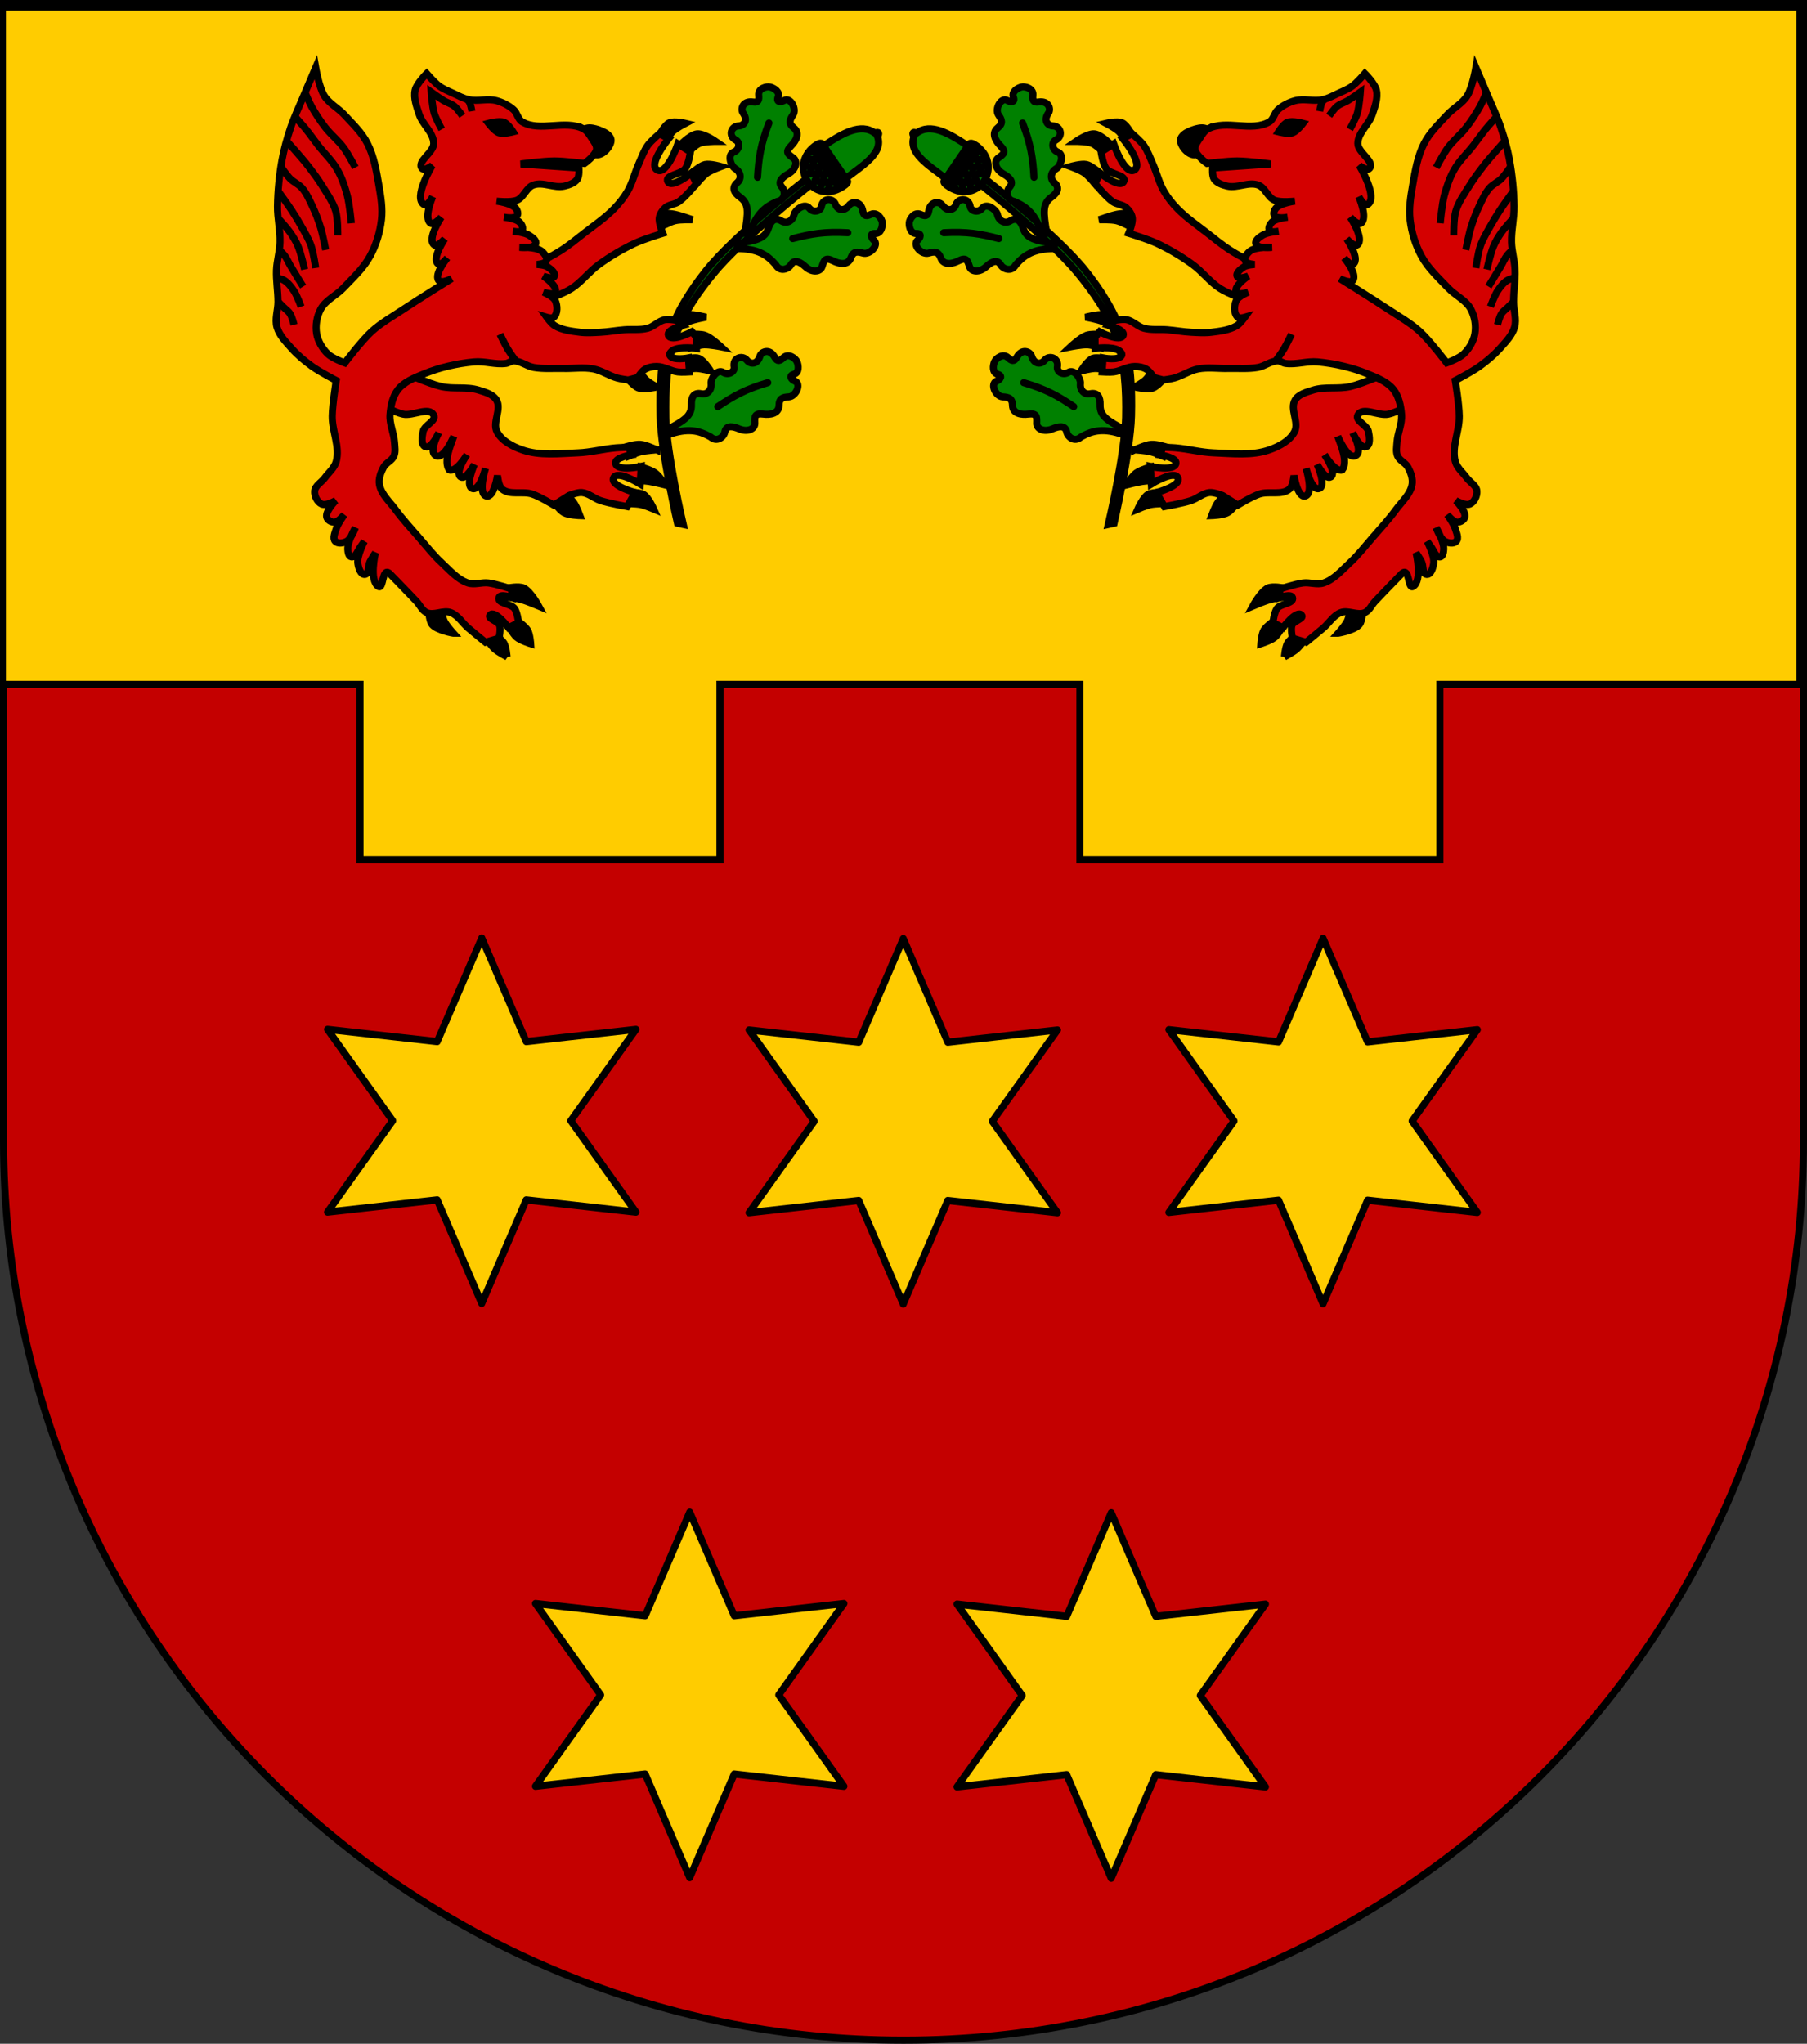<?xml version="1.0" encoding="UTF-8" standalone="no"?>
<!-- Created with Inkscape (http://www.inkscape.org/) -->

<svg
   xmlns:dc="http://purl.org/dc/elements/1.1/"
   xmlns:cc="http://creativecommons.org/ns#"
   xmlns:rdf="http://www.w3.org/1999/02/22-rdf-syntax-ns#"
   xmlns:svg="http://www.w3.org/2000/svg"
   xmlns="http://www.w3.org/2000/svg"
   xmlns:sodipodi="http://sodipodi.sourceforge.net/DTD/sodipodi-0.dtd"
   xmlns:inkscape="http://www.inkscape.org/namespaces/inkscape"
   width="763"
   height="863"
   id="svg2"
   version="1.1"
   inkscape:version="0.48.3.1 r9886"
   sodipodi:docname="Wappen_Zweiflinger_Grenzwaechter.svg"
   sodipodi:version="0.32"
   inkscape:output_extension="org.inkscape.output.svg.inkscape">
  <rect width="100%" height="100%" fill="#333333" stroke="none"/>
  <defs
     id="defs4">
    <inkscape:perspective
       sodipodi:type="inkscape:persp3d"
       inkscape:vp_x="0 : 526.18109 : 1"
       inkscape:vp_y="0 : 1000 : 0"
       inkscape:vp_z="744.09448 : 526.18109 : 1"
       inkscape:persp3d-origin="372.04724 : 350.78739 : 1"
       id="perspective10" />
    <inkscape:perspective
       id="perspective2828"
       inkscape:persp3d-origin="0.5 : 0.33333333 : 1"
       inkscape:vp_z="1 : 0.5 : 1"
       inkscape:vp_y="0 : 1000 : 0"
       inkscape:vp_x="0 : 0.5 : 1"
       sodipodi:type="inkscape:persp3d" />
    <inkscape:perspective
       id="perspective2828-7"
       inkscape:persp3d-origin="0.5 : 0.33333333 : 1"
       inkscape:vp_z="1 : 0.5 : 1"
       inkscape:vp_y="0 : 1000 : 0"
       inkscape:vp_x="0 : 0.5 : 1"
       sodipodi:type="inkscape:persp3d" />
    <inkscape:perspective
       id="perspective3640"
       inkscape:persp3d-origin="0.5 : 0.33333333 : 1"
       inkscape:vp_z="1 : 0.5 : 1"
       inkscape:vp_y="0 : 1000 : 0"
       inkscape:vp_x="0 : 0.5 : 1"
       sodipodi:type="inkscape:persp3d" />
    <inkscape:perspective
       id="perspective3670"
       inkscape:persp3d-origin="0.5 : 0.33333333 : 1"
       inkscape:vp_z="1 : 0.5 : 1"
       inkscape:vp_y="0 : 1000 : 0"
       inkscape:vp_x="0 : 0.5 : 1"
       sodipodi:type="inkscape:persp3d" />
    <inkscape:perspective
       id="perspective3693"
       inkscape:persp3d-origin="0.5 : 0.33333333 : 1"
       inkscape:vp_z="1 : 0.5 : 1"
       inkscape:vp_y="0 : 1000 : 0"
       inkscape:vp_x="0 : 0.5 : 1"
       sodipodi:type="inkscape:persp3d" />
    <inkscape:perspective
       id="perspective3720"
       inkscape:persp3d-origin="0.5 : 0.33333333 : 1"
       inkscape:vp_z="1 : 0.5 : 1"
       inkscape:vp_y="0 : 1000 : 0"
       inkscape:vp_x="0 : 0.5 : 1"
       sodipodi:type="inkscape:persp3d" />
    <inkscape:perspective
       id="perspective3747"
       inkscape:persp3d-origin="0.5 : 0.33333333 : 1"
       inkscape:vp_z="1 : 0.5 : 1"
       inkscape:vp_y="0 : 1000 : 0"
       inkscape:vp_x="0 : 0.5 : 1"
       sodipodi:type="inkscape:persp3d" />
    <inkscape:perspective
       id="perspective3763"
       inkscape:persp3d-origin="0.5 : 0.33333333 : 1"
       inkscape:vp_z="1 : 0.5 : 1"
       inkscape:vp_y="0 : 1000 : 0"
       inkscape:vp_x="0 : 0.5 : 1"
       sodipodi:type="inkscape:persp3d" />
    <inkscape:perspective
       id="perspective3792"
       inkscape:persp3d-origin="0.5 : 0.33333333 : 1"
       inkscape:vp_z="1 : 0.5 : 1"
       inkscape:vp_y="0 : 1000 : 0"
       inkscape:vp_x="0 : 0.5 : 1"
       sodipodi:type="inkscape:persp3d" />
    <inkscape:perspective
       id="perspective3814"
       inkscape:persp3d-origin="0.5 : 0.33333333 : 1"
       inkscape:vp_z="1 : 0.5 : 1"
       inkscape:vp_y="0 : 1000 : 0"
       inkscape:vp_x="0 : 0.5 : 1"
       sodipodi:type="inkscape:persp3d" />
    <inkscape:perspective
       id="perspective3841"
       inkscape:persp3d-origin="0.5 : 0.33333333 : 1"
       inkscape:vp_z="1 : 0.5 : 1"
       inkscape:vp_y="0 : 1000 : 0"
       inkscape:vp_x="0 : 0.5 : 1"
       sodipodi:type="inkscape:persp3d" />
    <inkscape:perspective
       id="perspective3841-5"
       inkscape:persp3d-origin="0.5 : 0.33333333 : 1"
       inkscape:vp_z="1 : 0.5 : 1"
       inkscape:vp_y="0 : 1000 : 0"
       inkscape:vp_x="0 : 0.5 : 1"
       sodipodi:type="inkscape:persp3d" />
    <inkscape:perspective
       id="perspective3872"
       inkscape:persp3d-origin="0.5 : 0.33333333 : 1"
       inkscape:vp_z="1 : 0.5 : 1"
       inkscape:vp_y="0 : 1000 : 0"
       inkscape:vp_x="0 : 0.5 : 1"
       sodipodi:type="inkscape:persp3d" />
    <inkscape:perspective
       id="perspective3898"
       inkscape:persp3d-origin="0.5 : 0.33333333 : 1"
       inkscape:vp_z="1 : 0.5 : 1"
       inkscape:vp_y="0 : 1000 : 0"
       inkscape:vp_x="0 : 0.5 : 1"
       sodipodi:type="inkscape:persp3d" />
    <inkscape:perspective
       id="perspective3920"
       inkscape:persp3d-origin="0.5 : 0.33333333 : 1"
       inkscape:vp_z="1 : 0.5 : 1"
       inkscape:vp_y="0 : 1000 : 0"
       inkscape:vp_x="0 : 0.5 : 1"
       sodipodi:type="inkscape:persp3d" />
    <inkscape:perspective
       id="perspective2860"
       inkscape:persp3d-origin="0.5 : 0.33333333 : 1"
       inkscape:vp_z="1 : 0.5 : 1"
       inkscape:vp_y="0 : 1000 : 0"
       inkscape:vp_x="0 : 0.5 : 1"
       sodipodi:type="inkscape:persp3d" />
    <inkscape:perspective
       id="perspective3672"
       inkscape:persp3d-origin="0.5 : 0.33333333 : 1"
       inkscape:vp_z="1 : 0.5 : 1"
       inkscape:vp_y="0 : 1000 : 0"
       inkscape:vp_x="0 : 0.5 : 1"
       sodipodi:type="inkscape:persp3d" />
    <inkscape:perspective
       id="perspective3695"
       inkscape:persp3d-origin="0.5 : 0.33333333 : 1"
       inkscape:vp_z="1 : 0.5 : 1"
       inkscape:vp_y="0 : 1000 : 0"
       inkscape:vp_x="0 : 0.5 : 1"
       sodipodi:type="inkscape:persp3d" />
    <inkscape:perspective
       id="perspective3261"
       inkscape:persp3d-origin="0.5 : 0.33333333 : 1"
       inkscape:vp_z="1 : 0.5 : 1"
       inkscape:vp_y="0 : 1000 : 0"
       inkscape:vp_x="0 : 0.5 : 1"
       sodipodi:type="inkscape:persp3d" />
    <inkscape:perspective
       id="perspective2828-1"
       inkscape:persp3d-origin="0.5 : 0.33333333 : 1"
       inkscape:vp_z="1 : 0.5 : 1"
       inkscape:vp_y="0 : 1000 : 0"
       inkscape:vp_x="0 : 0.5 : 1"
       sodipodi:type="inkscape:persp3d" />
    <inkscape:perspective
       id="perspective3652"
       inkscape:persp3d-origin="0.5 : 0.33333333 : 1"
       inkscape:vp_z="1 : 0.5 : 1"
       inkscape:vp_y="0 : 1000 : 0"
       inkscape:vp_x="0 : 0.5 : 1"
       sodipodi:type="inkscape:persp3d" />
    <inkscape:perspective
       id="perspective3652-2"
       inkscape:persp3d-origin="0.5 : 0.33333333 : 1"
       inkscape:vp_z="1 : 0.5 : 1"
       inkscape:vp_y="0 : 1000 : 0"
       inkscape:vp_x="0 : 0.5 : 1"
       sodipodi:type="inkscape:persp3d" />
    <inkscape:perspective
       id="perspective3652-5"
       inkscape:persp3d-origin="0.5 : 0.33333333 : 1"
       inkscape:vp_z="1 : 0.5 : 1"
       inkscape:vp_y="0 : 1000 : 0"
       inkscape:vp_x="0 : 0.5 : 1"
       sodipodi:type="inkscape:persp3d" />
    <inkscape:perspective
       id="perspective3727"
       inkscape:persp3d-origin="0.5 : 0.33333333 : 1"
       inkscape:vp_z="1 : 0.5 : 1"
       inkscape:vp_y="0 : 1000 : 0"
       inkscape:vp_x="0 : 0.5 : 1"
       sodipodi:type="inkscape:persp3d" />
    <inkscape:perspective
       id="perspective3843"
       inkscape:persp3d-origin="0.5 : 0.33333333 : 1"
       inkscape:vp_z="1 : 0.5 : 1"
       inkscape:vp_y="0 : 1000 : 0"
       inkscape:vp_x="0 : 0.5 : 1"
       sodipodi:type="inkscape:persp3d" />
    <inkscape:perspective
       id="perspective3970"
       inkscape:persp3d-origin="0.5 : 0.33333333 : 1"
       inkscape:vp_z="1 : 0.5 : 1"
       inkscape:vp_y="0 : 1000 : 0"
       inkscape:vp_x="0 : 0.5 : 1"
       sodipodi:type="inkscape:persp3d" />
    <inkscape:perspective
       id="perspective4007"
       inkscape:persp3d-origin="0.5 : 0.33333333 : 1"
       inkscape:vp_z="1 : 0.5 : 1"
       inkscape:vp_y="0 : 1000 : 0"
       inkscape:vp_x="0 : 0.5 : 1"
       sodipodi:type="inkscape:persp3d" />
    <inkscape:perspective
       id="perspective4062"
       inkscape:persp3d-origin="0.5 : 0.33333333 : 1"
       inkscape:vp_z="1 : 0.5 : 1"
       inkscape:vp_y="0 : 1000 : 0"
       inkscape:vp_x="0 : 0.5 : 1"
       sodipodi:type="inkscape:persp3d" />
    <inkscape:perspective
       id="perspective4153"
       inkscape:persp3d-origin="0.5 : 0.33333333 : 1"
       inkscape:vp_z="1 : 0.5 : 1"
       inkscape:vp_y="0 : 1000 : 0"
       inkscape:vp_x="0 : 0.5 : 1"
       sodipodi:type="inkscape:persp3d" />
    <inkscape:perspective
       id="perspective4316"
       inkscape:persp3d-origin="0.5 : 0.33333333 : 1"
       inkscape:vp_z="1 : 0.5 : 1"
       inkscape:vp_y="0 : 1000 : 0"
       inkscape:vp_x="0 : 0.5 : 1"
       sodipodi:type="inkscape:persp3d" />
    <inkscape:perspective
       id="perspective4316-9"
       inkscape:persp3d-origin="0.5 : 0.33333333 : 1"
       inkscape:vp_z="1 : 0.5 : 1"
       inkscape:vp_y="0 : 1000 : 0"
       inkscape:vp_x="0 : 0.5 : 1"
       sodipodi:type="inkscape:persp3d" />
    <inkscape:perspective
       id="perspective2898"
       inkscape:persp3d-origin="0.5 : 0.33333333 : 1"
       inkscape:vp_z="1 : 0.5 : 1"
       inkscape:vp_y="0 : 1000 : 0"
       inkscape:vp_x="0 : 0.5 : 1"
       sodipodi:type="inkscape:persp3d" />
    <inkscape:perspective
       id="perspective3337"
       inkscape:persp3d-origin="0.5 : 0.33333333 : 1"
       inkscape:vp_z="1 : 0.5 : 1"
       inkscape:vp_y="0 : 1000 : 0"
       inkscape:vp_x="0 : 0.5 : 1"
       sodipodi:type="inkscape:persp3d" />
    <inkscape:perspective
       id="perspective3373"
       inkscape:persp3d-origin="0.5 : 0.33333333 : 1"
       inkscape:vp_z="1 : 0.5 : 1"
       inkscape:vp_y="0 : 1000 : 0"
       inkscape:vp_x="0 : 0.5 : 1"
       sodipodi:type="inkscape:persp3d" />
    <inkscape:perspective
       id="perspective3837"
       inkscape:persp3d-origin="0.5 : 0.33333333 : 1"
       inkscape:vp_z="1 : 0.5 : 1"
       inkscape:vp_y="0 : 1000 : 0"
       inkscape:vp_x="0 : 0.5 : 1"
       sodipodi:type="inkscape:persp3d" />
    <inkscape:perspective
       id="perspective4481"
       inkscape:persp3d-origin="0.5 : 0.33333333 : 1"
       inkscape:vp_z="1 : 0.5 : 1"
       inkscape:vp_y="0 : 1000 : 0"
       inkscape:vp_x="0 : 0.5 : 1"
       sodipodi:type="inkscape:persp3d" />
    <inkscape:perspective
       id="perspective4620"
       inkscape:persp3d-origin="0.5 : 0.33333333 : 1"
       inkscape:vp_z="1 : 0.5 : 1"
       inkscape:vp_y="0 : 1000 : 0"
       inkscape:vp_x="0 : 0.5 : 1"
       sodipodi:type="inkscape:persp3d" />
    <inkscape:perspective
       id="perspective4805"
       inkscape:persp3d-origin="0.5 : 0.33333333 : 1"
       inkscape:vp_z="1 : 0.5 : 1"
       inkscape:vp_y="0 : 1000 : 0"
       inkscape:vp_x="0 : 0.5 : 1"
       sodipodi:type="inkscape:persp3d" />
    <inkscape:perspective
       id="perspective3001"
       inkscape:persp3d-origin="0.5 : 0.33333333 : 1"
       inkscape:vp_z="1 : 0.5 : 1"
       inkscape:vp_y="0 : 1000 : 0"
       inkscape:vp_x="0 : 0.5 : 1"
       sodipodi:type="inkscape:persp3d" />
    <inkscape:perspective
       id="perspective3028"
       inkscape:persp3d-origin="0.5 : 0.33333333 : 1"
       inkscape:vp_z="1 : 0.5 : 1"
       inkscape:vp_y="0 : 1000 : 0"
       inkscape:vp_x="0 : 0.5 : 1"
       sodipodi:type="inkscape:persp3d" />
  </defs>
  <sodipodi:namedview
     id="base"
     pagecolor="#ffffff"
     bordercolor="#666666"
     borderopacity="1.0"
     inkscape:pageopacity="0.0"
     inkscape:pageshadow="2"
     inkscape:zoom="0.35"
     inkscape:cx="346.47739"
     inkscape:cy="321.24567"
     inkscape:document-units="px"
     inkscape:current-layer="layer1"
     showgrid="false"
     inkscape:window-width="1920"
     inkscape:window-height="1018"
     inkscape:window-x="-8"
     inkscape:window-y="-8"
     inkscape:window-maximized="1">
    <inkscape:grid
       type="xygrid"
       id="grid2816"
       empspacing="5"
       visible="true"
       enabled="true"
       snapvisiblegridlinesonly="true" />
  </sodipodi:namedview>
  <g
     inkscape:label="Ebene 1"
     inkscape:groupmode="layer"
     id="layer1"
     transform="translate(-1.644,-192.036)">
    <g
       id="g2944"
       transform="matrix(-1.328,-0.094,-0.094,1.328,-105.807,-54.238)"
       style="stroke:#000000;stroke-width:2.254;stroke-miterlimit:4;stroke-opacity:1;stroke-dasharray:none">
      <g
         id="g4605-8"
         transform="matrix(0.174,0.734,-0.663,0.157,-326.479,742.981)"
         style="stroke:#000000;stroke-width:3.143;stroke-miterlimit:4;stroke-opacity:1;stroke-dasharray:none" />
      <g
         id="g4265-9"
         transform="matrix(0.555,0.512,-0.462,0.501,-137.577,572.441)"
         style="stroke:#000000;stroke-width:3.143;stroke-miterlimit:4;stroke-opacity:1;stroke-dasharray:none" />
      <g
         transform="matrix(0.555,0.512,-0.462,0.501,-244.123,573.308)"
         id="g3307"
         style="stroke:#000000;stroke-width:3.143;stroke-miterlimit:4;stroke-opacity:1;stroke-dasharray:none">
        <g
           id="g3294"
           transform="matrix(-0.184,0.983,-0.983,-0.184,10.004,25.433)"
           style="stroke:#000000;stroke-width:3.143;stroke-miterlimit:4;stroke-opacity:1;stroke-dasharray:none">
          <g
             transform="matrix(0.905,0,0,0.905,-387.1,-232.912)"
             style="stroke:#000000;stroke-width:3.474;stroke-miterlimit:4;stroke-opacity:1;stroke-dasharray:none"
             id="g3682" />
        </g>
      </g>
      <g
         transform="matrix(0.555,0.512,-0.462,0.501,-120.275,598.623)"
         id="g4265"
         style="stroke:#000000;stroke-width:3.143;stroke-miterlimit:4;stroke-opacity:1;stroke-dasharray:none" />
      <g
         transform="matrix(0.226,0.72,-0.65,0.204,-299.527,756.769)"
         id="g4605"
         style="stroke:#000000;stroke-width:3.143;stroke-miterlimit:4;stroke-opacity:1;stroke-dasharray:none" />
      <g
         transform="matrix(0.751,0.06,-0.035,0.682,-288.206,260.997)"
         id="g2958"
         style="stroke:#000000;stroke-width:3.143;stroke-miterlimit:4;stroke-opacity:1;stroke-dasharray:none" />
    </g>
    <g
       id="g26539">
      <path
         id="path2850"
         d="m 763.144,193.536 0,480 c 0,209.868 -170.132,380 -380,380 -209.868,0 -380,-170.132 -380,-380 l 0,-480 760,0 z"
         style="fill:#c40000;fill-opacity:1;stroke:#000000;stroke-width:3;stroke-miterlimit:4;stroke-opacity:1;stroke-dasharray:none"
         inkscape:connector-curvature="0" />
      <path
         sodipodi:nodetypes="ccccccccccccc"
         id="path13412"
         d="m 2.644,481.036 151,0 0,74 152,0 0,-74 152,0 0,74 152,0 0,-74 152,0 0,-286 -759,0 0,286 z"
         style="fill:#ffcc00;fill-opacity:1;fill-rule:evenodd;stroke:#000000;stroke-width:3;stroke-linecap:butt;stroke-linejoin:miter;stroke-miterlimit:4;stroke-opacity:1;stroke-dasharray:none"
         inkscape:connector-curvature="0" />
      <g
         id="g14997">
        <g
           id="g5059"
           transform="matrix(0.407,0,0,0.407,358.808,105.387)"
           style="stroke-width:7.364;stroke-miterlimit:4;stroke-dasharray:none">
          <path
             sodipodi:nodetypes="caaaccaaacc"
             id="path3344"
             d="m 145.082,398.865 c 0,0 74.32,57.903 103.612,94.844 16.143,20.359 30.646,42.972 38.645,67.693 8.59,26.547 9.7,55.335 8.953,83.228 -1.004,37.505 -18.011,111.106 -18.011,111.106 l -6.029,1.33 c 0,0 17.249,-73.595 18.011,-111.106 0.575,-28.336 -0.936,-57.625 -10.187,-84.414 -8.226,-23.821 -23.272,-45.117 -39.191,-64.654 -29.238,-35.886 -101.76,-93.064 -101.76,-93.064 l 5.958,-4.962 0,0 z"
             style="fill:#008000;stroke:#000000;stroke-width:7.364;stroke-linecap:butt;stroke-linejoin:miter;stroke-miterlimit:4;stroke-opacity:1;stroke-dasharray:none"
             inkscape:connector-curvature="0" />
          <g
             style="fill:#008000;stroke:#000000;stroke-width:9.83;stroke-miterlimit:4;stroke-opacity:1;stroke-dasharray:none"
             transform="matrix(-0.375,0.648,0.648,0.375,204.979,550.296)"
             id="g3223">
            <path
               sodipodi:nodetypes="cccsscscsscsssssssscc"
               d="m -99.451,-40.143 c 13.941,-23.74 27.512,-31.4 46.211,-35.003 11.864,0.314 14.008,-11.953 10.56,-18.025 -5.223,-9.207 4.338,-13.626 12.308,-16.171 12.319,-3.935 16.625,-14.221 11.452,-20.005 -6.257,-6.995 -9.738,-10.393 1.275,-17.629 6.182,-4.061 16.034,-13.492 8.117,-23.076 -6.21,-7.519 -3.15,-12.098 2.764,-17.72 7.1,-6.752 1.837,-25.067 -7.706,-22.07 -5.368,1.686 -11.548,0.186 -7.342,-6.203 4.471,-6.789 -2.957,-13.575 -7.786,-15.989 -4.83,-2.413 -16.954,-1.694 -18.003,7.613 -0.769,6.827 -2.357,10.333 -9.654,7.619 -13.64,-5.073 -19.098,6.095 -16.588,12.007 5.148,12.126 -3.083,17.468 -9.681,16.19 -10.506,-2.034 -17.562,10.593 -7.864,18.44 4.982,4.031 2.472,14.164 -6.382,15.554 -10.156,1.595 -7.792,18.221 -2.926,22.674 6.604,6.045 6.394,15.501 -1.267,19.684 -9.182,5.012 -7.411,12.681 -0.505,20.264 10.628,11.666 6.908,22.941 -3.982,50.572"
               id="path4311"
               style="fill:#008000;stroke:#000000;stroke-width:9.83;stroke-linecap:round;stroke-linejoin:round;stroke-miterlimit:4;stroke-opacity:1;stroke-dasharray:none"
               inkscape:connector-curvature="0" />
            <path
               d="m -41.715,-183.771 c -17.613,26.938 -24.072,44.583 -31.188,70.13"
               id="path4313"
               style="fill:#008000;stroke:#000000;stroke-width:9.83;stroke-linecap:round;stroke-linejoin:round;stroke-miterlimit:4;stroke-opacity:1;stroke-dasharray:none"
               inkscape:connector-curvature="0" />
          </g>
          <g
             transform="matrix(-0.419,0.621,0.621,0.419,192.981,560.097)"
             style="fill:#008000;stroke:#000000;stroke-width:9.83;stroke-miterlimit:4;stroke-opacity:1;stroke-dasharray:none"
             id="g3324">
            <path
               d="m -108.799,-219.895 c -21.61,-0.228 -45.041,0.545 -60.644,0.088 -3.99,-0.103 -4.632,4.476 -4.47,10.924 3.357,46.551 66.587,46.784 68.374,0.008 0.147,-5.256 -0.105,-11.039 -3.26,-11.02 l 0,4.8e-4 z m -3.784,0.222 c -2.042,-29.467 0.31,-63.661 -23.991,-69.149 -0.53,-4.067 -5.014,-6.236 -5.405,0.332 -22.98,7.762 -25.095,37.525 -25.194,68.567"
               id="path4483"
               style="fill:#008000;stroke:#000000;stroke-width:9.83;stroke-linecap:round;stroke-linejoin:round;stroke-miterlimit:4;stroke-opacity:1;stroke-dasharray:none"
               inkscape:connector-curvature="0" />
            <path
               d="m -121.721,-209.81 c -0.742,-5.501 -10.462,-5.574 -10.665,0.015"
               id="path4485"
               style="fill:#008000;stroke:#000000;stroke-width:9.83;stroke-linecap:round;stroke-linejoin:round;stroke-miterlimit:4;stroke-opacity:1;stroke-dasharray:none"
               inkscape:connector-curvature="0" />
            <path
               d="m -134.462,-209.791 c -0.741,-5.502 -10.462,-5.575 -10.665,0.015"
               id="path4487"
               style="fill:#008000;stroke:#000000;stroke-width:9.83;stroke-linecap:round;stroke-linejoin:round;stroke-miterlimit:4;stroke-opacity:1;stroke-dasharray:none"
               inkscape:connector-curvature="0" />
            <path
               d="m -147.201,-209.772 c -0.741,-5.502 -10.461,-5.573 -10.665,0.015"
               id="path4489"
               style="fill:#008000;stroke:#000000;stroke-width:9.83;stroke-linecap:round;stroke-linejoin:round;stroke-miterlimit:4;stroke-opacity:1;stroke-dasharray:none"
               inkscape:connector-curvature="0" />
            <path
               d="m -159.942,-209.754 c -0.739,-5.501 -10.462,-5.575 -10.665,0.015"
               id="path4491"
               style="fill:#008000;stroke:#000000;stroke-width:9.83;stroke-linecap:round;stroke-linejoin:round;stroke-miterlimit:4;stroke-opacity:1;stroke-dasharray:none"
               inkscape:connector-curvature="0" />
            <path
               d="m -108.982,-209.829 c -0.739,-5.501 -10.461,-5.573 -10.664,0.016"
               id="path4493"
               style="fill:#008000;stroke:#000000;stroke-width:9.83;stroke-linecap:round;stroke-linejoin:round;stroke-miterlimit:4;stroke-opacity:1;stroke-dasharray:none"
               inkscape:connector-curvature="0" />
            <path
               d="m -121.469,-201.018 c -0.741,-5.502 -10.462,-5.575 -10.664,0.014"
               id="path4495"
               style="fill:#008000;stroke:#000000;stroke-width:9.83;stroke-linecap:round;stroke-linejoin:round;stroke-miterlimit:4;stroke-opacity:1;stroke-dasharray:none"
               inkscape:connector-curvature="0" />
            <path
               d="m -134.208,-201 c -0.741,-5.502 -10.462,-5.574 -10.665,0.015"
               id="path4497"
               style="fill:#008000;stroke:#000000;stroke-width:9.83;stroke-linecap:round;stroke-linejoin:round;stroke-miterlimit:4;stroke-opacity:1;stroke-dasharray:none"
               inkscape:connector-curvature="0" />
            <path
               d="m -146.949,-200.981 c -0.741,-5.502 -10.461,-5.573 -10.665,0.015"
               id="path4499"
               style="fill:#008000;stroke:#000000;stroke-width:9.83;stroke-linecap:round;stroke-linejoin:round;stroke-miterlimit:4;stroke-opacity:1;stroke-dasharray:none"
               inkscape:connector-curvature="0" />
            <path
               d="m -159.688,-200.962 c -0.741,-5.502 -10.462,-5.575 -10.664,0.016"
               id="path4501"
               style="fill:#008000;stroke:#000000;stroke-width:9.83;stroke-linecap:round;stroke-linejoin:round;stroke-miterlimit:4;stroke-opacity:1;stroke-dasharray:none"
               inkscape:connector-curvature="0" />
            <path
               d="m -108.73,-201.036 c -0.737,-5.502 -10.459,-5.574 -10.664,0.016"
               id="path4503"
               style="fill:#008000;stroke:#000000;stroke-width:9.83;stroke-linecap:round;stroke-linejoin:round;stroke-miterlimit:4;stroke-opacity:1;stroke-dasharray:none"
               inkscape:connector-curvature="0" />
            <path
               d="m -127.245,-191.744 c -0.741,-5.501 -10.462,-5.574 -10.665,0.015"
               id="path4505"
               style="fill:#008000;stroke:#000000;stroke-width:9.83;stroke-linecap:round;stroke-linejoin:round;stroke-miterlimit:4;stroke-opacity:1;stroke-dasharray:none"
               inkscape:connector-curvature="0" />
            <path
               d="m -139.985,-191.725 c -0.741,-5.502 -10.461,-5.573 -10.664,0.016"
               id="path4507"
               style="fill:#008000;stroke:#000000;stroke-width:9.83;stroke-linecap:round;stroke-linejoin:round;stroke-miterlimit:4;stroke-opacity:1;stroke-dasharray:none"
               inkscape:connector-curvature="0" />
            <path
               d="m -152.724,-191.707 c -0.741,-5.502 -10.462,-5.575 -10.665,0.015"
               id="path4509"
               style="fill:#008000;stroke:#000000;stroke-width:9.83;stroke-linecap:round;stroke-linejoin:round;stroke-miterlimit:4;stroke-opacity:1;stroke-dasharray:none"
               inkscape:connector-curvature="0" />
            <path
               d="m -114.506,-191.763 c -0.741,-5.502 -10.461,-5.573 -10.665,0.015"
               id="path4511"
               style="fill:#008000;stroke:#000000;stroke-width:9.83;stroke-linecap:round;stroke-linejoin:round;stroke-miterlimit:4;stroke-opacity:1;stroke-dasharray:none"
               inkscape:connector-curvature="0" />
            <path
               d="m -134.422,-183.153 c -0.739,-5.501 -10.461,-5.573 -10.665,0.015"
               id="path4513"
               style="fill:#008000;stroke:#000000;stroke-width:9.83;stroke-linecap:round;stroke-linejoin:round;stroke-miterlimit:4;stroke-opacity:1;stroke-dasharray:none"
               inkscape:connector-curvature="0" />
            <path
               d="m -147.163,-183.135 c -0.741,-5.502 -10.462,-5.574 -10.665,0.015"
               id="path4515"
               style="fill:#008000;stroke:#000000;stroke-width:9.83;stroke-linecap:round;stroke-linejoin:round;stroke-miterlimit:4;stroke-opacity:1;stroke-dasharray:none"
               inkscape:connector-curvature="0" />
            <path
               d="m -121.683,-183.172 c -0.739,-5.502 -10.461,-5.573 -10.664,0.016"
               id="path4517"
               style="fill:#008000;stroke:#000000;stroke-width:9.83;stroke-linecap:round;stroke-linejoin:round;stroke-miterlimit:4;stroke-opacity:1;stroke-dasharray:none"
               inkscape:connector-curvature="0" />
          </g>
          <g
             style="fill:#008000;stroke:#000000;stroke-width:9.83;stroke-miterlimit:4;stroke-opacity:1;stroke-dasharray:none"
             transform="matrix(-0.733,-0.157,-0.157,0.733,123.91,468.671)"
             id="g3223-1">
            <path
               sodipodi:nodetypes="cccsscscsscsssssssscc"
               d="m -99.451,-40.143 c 13.941,-23.74 27.512,-31.4 46.211,-35.003 11.864,0.314 14.008,-11.953 10.56,-18.025 -5.223,-9.207 4.338,-13.626 12.308,-16.171 12.319,-3.935 16.625,-14.221 11.452,-20.005 -6.257,-6.995 -9.738,-10.393 1.275,-17.629 6.182,-4.061 16.034,-13.492 8.117,-23.076 -6.21,-7.519 -3.15,-12.098 2.764,-17.72 7.1,-6.752 1.837,-25.067 -7.706,-22.07 -5.368,1.686 -11.548,0.186 -7.342,-6.203 4.471,-6.789 -2.957,-13.575 -7.786,-15.989 -4.83,-2.413 -16.954,-1.694 -18.003,7.613 -0.769,6.827 -2.357,10.333 -9.654,7.619 -13.64,-5.073 -19.098,6.095 -16.588,12.007 5.148,12.126 -3.083,17.468 -9.681,16.19 -10.506,-2.034 -17.562,10.593 -7.864,18.44 4.982,4.031 2.472,14.164 -6.382,15.554 -10.156,1.595 -7.792,18.221 -2.926,22.674 6.604,6.045 6.394,15.501 -1.267,19.684 -9.182,5.012 -7.411,12.681 -0.505,20.264 10.628,11.666 6.908,22.941 -3.982,50.572"
               id="path4311-7"
               style="fill:#008000;stroke:#000000;stroke-width:9.83;stroke-linecap:round;stroke-linejoin:round;stroke-miterlimit:4;stroke-opacity:1;stroke-dasharray:none"
               inkscape:connector-curvature="0" />
            <path
               d="m -41.715,-183.771 c -17.613,26.938 -24.072,44.583 -31.188,70.13"
               id="path4313-4"
               style="fill:#008000;stroke:#000000;stroke-width:9.83;stroke-linecap:round;stroke-linejoin:round;stroke-miterlimit:4;stroke-opacity:1;stroke-dasharray:none"
               inkscape:connector-curvature="0" />
          </g>
          <g
             style="fill:#008000;stroke:#000000;stroke-width:9.83;stroke-miterlimit:4;stroke-opacity:1;stroke-dasharray:none"
             transform="matrix(-0.57,0.486,0.486,0.57,250.078,734.952)"
             id="g3223-8">
            <path
               sodipodi:nodetypes="cccsscscsscsssssssscc"
               d="m -99.451,-40.143 c 13.941,-23.74 27.512,-31.4 46.211,-35.003 11.864,0.314 14.008,-11.953 10.56,-18.025 -5.223,-9.207 4.338,-13.626 12.308,-16.171 12.319,-3.935 16.625,-14.221 11.452,-20.005 -6.257,-6.995 -9.738,-10.393 1.275,-17.629 6.182,-4.061 16.034,-13.492 8.117,-23.076 -6.21,-7.519 -3.15,-12.098 2.764,-17.72 7.1,-6.752 1.837,-25.067 -7.706,-22.07 -5.368,1.686 -11.548,0.186 -7.342,-6.203 4.471,-6.789 -2.957,-13.575 -7.786,-15.989 -4.83,-2.413 -16.954,-1.694 -18.003,7.613 -0.769,6.827 -2.357,10.333 -9.654,7.619 -13.64,-5.073 -19.098,6.095 -16.588,12.007 5.148,12.126 -3.083,17.468 -9.681,16.19 -10.506,-2.034 -17.562,10.593 -7.864,18.44 4.982,4.031 2.472,14.164 -6.382,15.554 -10.156,1.595 -7.792,18.221 -2.926,22.674 6.604,6.045 6.394,15.501 -1.267,19.684 -9.182,5.012 -7.411,12.681 -0.505,20.264 10.628,11.666 6.908,22.941 -3.982,50.572"
               id="path4311-8"
               style="fill:#008000;stroke:#000000;stroke-width:9.83;stroke-linecap:round;stroke-linejoin:round;stroke-miterlimit:4;stroke-opacity:1;stroke-dasharray:none"
               inkscape:connector-curvature="0" />
            <path
               d="m -41.715,-183.771 c -17.613,26.938 -24.072,44.583 -31.188,70.13"
               id="path4313-2"
               style="fill:#008000;stroke:#000000;stroke-width:9.83;stroke-linecap:round;stroke-linejoin:round;stroke-miterlimit:4;stroke-opacity:1;stroke-dasharray:none"
               inkscape:connector-curvature="0" />
          </g>
        </g>
        <g
           transform="matrix(0.42,0,0,0.42,394.667,177.372)"
           id="g3791"
           style="stroke:#000000;stroke-width:7.14;stroke-miterlimit:4;stroke-opacity:1;stroke-dasharray:none">
          <g
             style="stroke:#000000;stroke-width:7.14;stroke-miterlimit:4;stroke-opacity:1;stroke-dasharray:none"
             id="g3693">
            <path
               style="fill:#000000;stroke:#000000;stroke-width:7.14;stroke-linecap:butt;stroke-linejoin:miter;stroke-miterlimit:4;stroke-opacity:1;stroke-dasharray:none"
               d="m 267.69,190.197 c -6.695,2.589 -15.836,-6.507 -16.668,-13.637 -0.417,-3.579 3.374,-6.915 6.566,-8.586 6.421,-3.361 18.79,-7.639 21.718,-1.01 1.828,4.138 -7.563,5.555 -9.596,9.596 -2.066,4.105 2.266,11.98 -2.02,13.637 z"
               id="path3616"
               sodipodi:nodetypes="caaaaa"
               inkscape:connector-curvature="0" />
            <path
               style="fill:#000000;stroke:#000000;stroke-width:7.14;stroke-linecap:butt;stroke-linejoin:miter;stroke-miterlimit:4;stroke-opacity:1;stroke-dasharray:none"
               d="m 193.949,173.529 8.081,-3.536 c 0,0 -5.02,-9.548 -9.596,-11.617 -4.912,-2.22 -16.162,0.505 -16.162,0.505 0,0 8.944,4.704 12.627,8.081 2.035,1.866 5.051,6.566 5.051,6.566 z"
               id="path3618"
               sodipodi:nodetypes="ccacac"
               inkscape:connector-curvature="0" />
            <path
               style="fill:#000000;stroke:#000000;stroke-width:7.14;stroke-linecap:butt;stroke-linejoin:miter;stroke-miterlimit:4;stroke-opacity:1;stroke-dasharray:none"
               d="m 183.848,179.085 -11.617,7.576 c 0,0 -6.199,-6 -10.102,-7.576 -5.034,-2.034 -16.162,-2.02 -16.162,-2.02 0,0 12.007,-8.32 18.688,-7.576 7.334,0.817 18.183,12.627 18.183,12.627"
               id="path3620"
               sodipodi:nodetypes="ccacac"
               inkscape:connector-curvature="0" />
            <path
               style="fill:#000000;stroke:#000000;stroke-width:7.14;stroke-linecap:butt;stroke-linejoin:miter;stroke-miterlimit:4;stroke-opacity:1;stroke-dasharray:none"
               d="m 168.695,207.875 c 0,0 -7.469,-6.55 -12.122,-7.576 -5.302,-1.17 -16.162,2.02 -16.162,2.02 0,0 9.882,3.588 14.142,6.566 3.708,2.592 9.596,9.596 9.596,9.596 l 4.546,-10.607 0,0 z"
               id="path3622"
               sodipodi:nodetypes="cacacc"
               inkscape:connector-curvature="0" />
            <path
               style="fill:#000000;stroke:#000000;stroke-width:7.14;stroke-linecap:butt;stroke-linejoin:miter;stroke-miterlimit:4;stroke-opacity:1;stroke-dasharray:none"
               d="m 203.546,248.786 0,15.657 c 0,0 -10.742,-6.114 -16.668,-7.576 -5.73,-1.414 -17.678,-1.01 -17.678,-1.01 0,0 11.965,-4.328 18.183,-5.556 5.309,-1.049 16.162,-1.515 16.162,-1.515 z"
               id="path3624"
               sodipodi:nodetypes="ccacac"
               inkscape:connector-curvature="0" />
            <path
               style="fill:#000000;stroke:#000000;stroke-width:7.14;stroke-linecap:butt;stroke-linejoin:miter;stroke-miterlimit:4;stroke-opacity:1;stroke-dasharray:none"
               d="m 188.899,357.882 c 0,0 -9.698,-5.823 -15.152,-6.566 -6.063,-0.826 -18.183,2.525 -18.183,2.525 0,0 12.086,2.148 17.678,4.546 2.919,1.252 8.081,5.051 8.081,5.051 l 7.576,-5.556 0,0 z"
               id="path3626"
               sodipodi:nodetypes="cacacc"
               inkscape:connector-curvature="0" />
            <path
               style="fill:#000000;stroke:#000000;stroke-width:7.14;stroke-linecap:butt;stroke-linejoin:miter;stroke-miterlimit:4;stroke-opacity:1;stroke-dasharray:none"
               d="m 168.695,371.014 c 0,0 -8.317,-0.392 -12.122,1.01 -6.225,2.295 -16.162,11.617 -16.162,11.617 0,0 11.415,-2.275 17.173,-2.02 4.123,0.182 12.122,2.525 12.122,2.525 l -1.01,-13.132 0,0 z"
               id="path3628"
               sodipodi:nodetypes="cacacc"
               inkscape:connector-curvature="0" />
            <path
               style="fill:#000000;stroke:#000000;stroke-width:7.14;stroke-linecap:butt;stroke-linejoin:miter;stroke-miterlimit:4;stroke-opacity:1;stroke-dasharray:none"
               d="m 175.261,395.763 c 0,0 -8.737,-2.12 -12.627,-0.505 -5.282,2.193 -11.617,12.627 -11.617,12.627 0,0 9.356,-2.367 14.142,-2.525 3.047,-0.101 9.091,1.01 9.091,1.01 l 1.01,-10.607 0,0 z"
               id="path3630"
               sodipodi:nodetypes="cacacc"
               inkscape:connector-curvature="0" />
            <path
               style="fill:#000000;stroke:#000000;stroke-width:7.14;stroke-linecap:butt;stroke-linejoin:miter;stroke-miterlimit:4;stroke-opacity:1;stroke-dasharray:none"
               d="m 222.739,407.885 c 0,0 -4.259,6.478 -7.071,9.091 -3.112,2.893 -10.607,7.071 -10.607,7.071 0,0 12.443,2.987 18.183,1.01 5.076,-1.748 12.122,-10.607 12.122,-10.607 l -12.627,-6.566 0,0 z"
               id="path3632"
               sodipodi:nodetypes="cacacc"
               inkscape:connector-curvature="0" />
            <path
               style="fill:#000000;stroke:#000000;stroke-width:7.14;stroke-linecap:butt;stroke-linejoin:miter;stroke-miterlimit:4;stroke-opacity:1;stroke-dasharray:none"
               d="m 205.061,487.182 c 0,0 10.825,-5.157 16.668,-5.556 5.469,-0.374 16.162,3.03 16.162,3.03 l -4.041,9.091 c 0,0 -8.276,-3.504 -12.627,-4.546 -5.28,-1.264 -16.162,-2.02 -16.162,-2.02 z"
               id="path3634"
               sodipodi:nodetypes="caccac"
               inkscape:connector-curvature="0" />
            <path
               style="fill:#000000;stroke:#000000;stroke-width:7.14;stroke-linecap:butt;stroke-linejoin:miter;stroke-miterlimit:4;stroke-opacity:1;stroke-dasharray:none"
               d="m 221.223,504.354 c 0,0 -10.391,2.93 -14.647,6.061 -4.237,3.117 -10.102,12.122 -10.102,12.122 0,0 10.712,-2.695 16.162,-3.536 3.676,-0.567 11.112,-1.01 11.112,-1.01 l -2.525,-13.637 z"
               id="path3636"
               sodipodi:nodetypes="cacacc"
               inkscape:connector-curvature="0" />
            <path
               style="fill:#000000;stroke:#000000;stroke-width:7.14;stroke-linecap:butt;stroke-linejoin:miter;stroke-miterlimit:4;stroke-opacity:1;stroke-dasharray:none"
               d="m 232.335,530.113 c 0,0 -10.094,-0.487 -14.142,2.02 -5.042,3.123 -10.102,14.647 -10.102,14.647 0,0 8.591,-3.631 13.132,-4.546 5.127,-1.033 15.657,-1.01 15.657,-1.01 l -4.546,-11.112 z"
               id="path3638"
               sodipodi:nodetypes="cacacc"
               inkscape:connector-curvature="0" />
            <path
               style="fill:#000000;stroke:#000000;stroke-width:7.14;stroke-linecap:butt;stroke-linejoin:miter;stroke-miterlimit:4;stroke-opacity:1;stroke-dasharray:none"
               d="m 297.995,529.608 c 0,0 -7.321,7.304 -10.102,11.617 -2.409,3.735 -5.556,12.122 -5.556,12.122 0,0 11.371,-0.368 16.162,-3.03 4.792,-2.662 11.112,-12.122 11.112,-12.122 l -11.617,-8.586 z"
               id="path3644"
               sodipodi:nodetypes="cacacc"
               inkscape:connector-curvature="0" />
            <path
               style="fill:#000000;stroke:#000000;stroke-width:7.14;stroke-linecap:butt;stroke-linejoin:miter;stroke-miterlimit:4;stroke-opacity:1;stroke-dasharray:none"
               d="m 355.069,626.078 c 0,0 -11.284,-2.285 -16.162,0 -7.145,3.346 -15.152,18.183 -15.152,18.183 0,0 11.608,-4.931 17.678,-6.566 4.784,-1.289 14.647,-2.525 14.647,-2.525 l -1.01,-9.091 0,0 z"
               id="path3646"
               sodipodi:nodetypes="cscscc"
               inkscape:connector-curvature="0" />
            <path
               style="fill:#000000;stroke:#000000;stroke-width:7.14;stroke-linecap:butt;stroke-linejoin:miter;stroke-miterlimit:4;stroke-opacity:1;stroke-dasharray:none"
               d="m 346.987,657.898 c 0,0 -9.383,5.989 -12.122,10.607 -2.375,4.005 -3.03,13.637 -3.03,13.637 0,0 10.196,-3.183 14.142,-6.566 4.148,-3.556 9.091,-13.637 9.091,-13.637 l -8.081,-4.041 z"
               id="path3648"
               sodipodi:nodetypes="cacacc"
               inkscape:connector-curvature="0" />
            <path
               style="fill:#000000;stroke:#000000;stroke-width:7.14;stroke-linecap:butt;stroke-linejoin:miter;stroke-miterlimit:4;stroke-opacity:1;stroke-dasharray:none"
               d="m 355.574,695.273 c 0,0 0.732,-9.588 3.03,-13.637 2.058,-3.625 9.091,-8.586 9.091,-8.586 l 8.586,4.546 c 0,0 -5.242,7.213 -8.586,10.102 -3.606,3.115 -12.122,7.576 -12.122,7.576 z"
               id="path3650"
               sodipodi:nodetypes="caccac"
               inkscape:connector-curvature="0" />
            <path
               style="fill:#000000;stroke:#000000;stroke-width:7.14;stroke-linecap:butt;stroke-linejoin:miter;stroke-miterlimit:4;stroke-opacity:1;stroke-dasharray:none"
               d="m 409.617,671.535 c 0,0 6.88,-7.581 9.091,-12.122 1.985,-4.075 3.536,-13.132 3.536,-13.132 l 12.122,0 c 0,0 0.113,12.315 -3.536,16.668 -4.9,5.846 -21.213,8.586 -21.213,8.586 l 0,0 z"
               id="path3652"
               sodipodi:nodetypes="caccac"
               inkscape:connector-curvature="0" />
          </g>
          <path
             sodipodi:nodetypes="caaaaaaccaccaaccaaacaaacc"
             id="path3612"
             d="m 333.35,304.344 c 0,0 -22.33,-11.383 -32.83,-18.183 -7.772,-5.033 -14.932,-10.96 -22.223,-16.668 -10.27,-8.039 -21.211,-15.4 -30.305,-24.749 -5.189,-5.335 -9.926,-11.227 -13.637,-17.678 -4.895,-8.51 -7.11,-18.31 -11.112,-27.274 -2.824,-6.326 -5.072,-13.046 -9.091,-18.688 -3.178,-4.46 -11.617,-11.617 -11.617,-11.617 l -9.596,4.546 c 0,0 21.478,26.319 11.617,31.82 -9.736,5.431 -20.708,-26.264 -20.708,-26.264 l -12.627,8.081 c 0,0 1.711,11.919 5.051,16.668 4.224,6.004 21.152,6.666 17.678,13.132 -3.982,7.413 -23.739,-8.586 -23.739,-8.586 l -5.051,10.607 c 0,0 10.743,13.348 17.678,18.183 4.081,2.845 9.911,2.765 13.637,6.061 2.941,2.602 5.439,6.224 6.061,10.102 0.848,5.283 -3.536,15.657 -3.536,15.657 0,0 19.221,5.85 28.284,10.102 12.574,5.898 24.605,13.077 35.86,21.213 9.961,7.2 17.418,17.633 27.779,24.244 8.387,5.351 27.274,12.122 27.274,12.122 l 15.152,-32.83 0,0 z"
             style="fill:#d40000;fill-opacity:1;stroke:#000000;stroke-width:7.14;stroke-linecap:butt;stroke-linejoin:miter;stroke-miterlimit:4;stroke-opacity:1;stroke-dasharray:none"
             inkscape:connector-curvature="0" />
          <path
             sodipodi:nodetypes="caaaaaaaccaccaccaaccaacacacacccacaaaacc"
             id="path3614"
             d="m 460.63,408.895 c 0,0 -25.394,11.526 -38.891,14.647 -12.192,2.819 -25.423,-0.171 -37.376,3.536 -6.622,2.054 -14.619,4.154 -18.183,10.102 -5.452,9.1 4.406,22.417 -0.505,31.82 -4.802,9.194 -15.471,14.733 -25.254,18.183 -17.65,6.224 -37.362,3.749 -56.063,3.03 -12.896,-0.496 -25.527,-3.95 -38.386,-5.051 -4.197,-0.359 -12.627,-0.505 -12.627,-0.505 l -3.03,7.576 c 0,0 17.288,2.591 16.162,8.586 -1.596,8.497 -25.759,3.03 -25.759,3.03 l 1.01,17.678 c 0,0 23.139,-14.459 26.769,-6.061 3.465,8.015 -21.718,14.647 -21.718,14.647 l 8.081,14.142 c 0,0 18.071,-3.223 26.769,-6.061 6.452,-2.105 11.929,-7.467 18.688,-8.081 4.474,-0.407 13.132,3.03 13.132,3.03 l 15.152,9.596 c 0,0 13.997,-8.561 21.718,-11.112 9.724,-3.212 22.519,1.602 30.305,-5.051 3.643,-3.113 4.546,-13.637 4.546,-13.637 0,0 3.481,22.479 11.112,20.708 9.026,-2.095 1.01,-27.779 1.01,-27.779 0,0 5.533,22.804 13.132,20.203 7.672,-2.626 -2.02,-24.244 -2.02,-24.244 0,0 8.34,15.839 13.637,12.627 6.566,-3.981 -6.061,-22.223 -6.061,-22.223 0,0 10.415,17.887 17.678,15.152 6.069,-8.378 -1.44,-25.111 -4.546,-33.84 0,0 9.621,23.294 17.678,19.698 7.114,-3.175 0.492,-17.483 -2.525,-23.233 0,0 6.975,16.008 13.132,14.142 5.059,-1.533 3.63,-10.487 2.525,-15.657 -1.346,-6.302 -13.574,-10.443 -10.607,-16.162 4.732,-9.121 20.776,1.208 30.81,-1.01 8.397,-1.856 23.739,-10.102 23.739,-10.102 l -23.234,-32.325 0,0 z"
             style="fill:#d40000;fill-opacity:1;stroke:#000000;stroke-width:7.14;stroke-linecap:butt;stroke-linejoin:miter;stroke-miterlimit:4;stroke-opacity:1;stroke-dasharray:none"
             inkscape:connector-curvature="0" />
          <path
             sodipodi:nodetypes="caaaaaacaaaacacacacacacaacaaaaaaaaaacaaaaaaaaaacaaaaacaacaaacaaacaaacscaaaaccaaccaaccaaaaaaaaaaaaaaaaaaaccaaaccaacccaccaaaaaacaacacaacaacaacaacaacaaaaccacaaa"
             id="path2834"
             d="m 278.802,164.438 c 18.346,-9.532 43.827,3.459 61.619,-7.071 4.261,-2.522 4.866,-8.854 8.586,-12.122 4.866,-4.274 10.916,-7.416 17.173,-9.091 8.951,-2.397 18.719,0.932 27.779,-1.01 5.686,-1.219 10.882,-4.131 16.162,-6.566 4.65,-2.144 9.505,-4.047 13.637,-7.071 4.803,-3.516 12.627,-12.627 12.627,-12.627 0,0 10.127,10.061 11.617,16.668 1.802,7.992 -1.507,16.453 -4.041,24.244 -3.376,10.382 -14.47,18.378 -14.647,29.294 -0.151,9.265 17.696,18.261 11.617,25.254 -2.306,2.653 -10.102,-3.03 -10.102,-3.03 0,0 19.787,32.863 8.081,39.396 -3.432,1.915 -8.586,-8.081 -8.586,-8.081 0,0 9.585,21.989 2.02,26.769 -3.442,2.175 -10.607,-6.061 -10.607,-6.061 0,0 14.675,21.993 7.071,27.779 -3.241,2.466 -10.607,-6.061 -10.607,-6.061 0,0 13.652,20.21 6.566,25.254 -2.967,2.112 -9.091,-6.061 -9.091,-6.061 0,0 13.686,16.437 8.586,22.728 -2.789,3.441 -13.132,-2.02 -13.132,-2.02 0,0 32.553,20.19 48.487,30.81 10.766,7.175 22.23,13.539 31.82,22.223 10.355,9.377 27.274,31.82 27.274,31.82 0,0 12.556,-4.548 17.173,-9.091 5.478,-5.391 9.808,-12.629 11.112,-20.203 1.418,-8.238 -0.1,-17.377 -4.041,-24.749 -4.885,-9.14 -15.592,-13.699 -22.728,-21.213 -9.545,-10.05 -20.096,-19.671 -26.769,-31.82 -6.204,-11.294 -10.126,-24.071 -11.617,-36.871 -1.328,-11.402 0.58,-23.032 2.525,-34.345 2.485,-14.45 4.935,-29.374 11.617,-42.426 5.619,-10.977 14.873,-19.725 23.234,-28.789 6.298,-6.828 15.325,-11.288 20.203,-19.193 5.174,-8.385 8.586,-28.284 8.586,-28.284 0,0 8.477,19.842 12.627,29.799 4.27,10.245 9.09,20.289 12.627,30.81 3.552,10.568 6.606,21.354 8.586,32.325 2.764,15.315 4.326,30.906 4.546,46.467 0.171,12.15 -2.873,24.219 -2.525,36.365 0.267,9.331 3.167,18.452 3.536,27.779 0.419,10.61 -1.471,21.201 -1.515,31.82 -0.036,8.593 3.406,17.507 1.01,25.759 -2.396,8.252 -8.934,14.794 -14.647,21.213 -6.107,6.862 -13.255,12.813 -20.708,18.183 -7.591,5.469 -24.244,14.142 -24.244,14.142 0,0 3.899,23.832 4.041,35.86 0.179,15.211 -7.952,30.756 -4.041,45.457 1.741,6.544 7.615,11.204 11.617,16.668 3.263,4.455 9.655,7.627 10.102,13.132 0.402,4.955 -2.523,11.123 -7.071,13.132 -4.445,1.963 -14.142,-3.536 -14.142,-3.536 0,0 10.606,10.523 9.091,16.668 -0.727,2.947 -4.542,5.135 -7.576,5.051 -4.207,-0.117 -10.102,-7.576 -10.102,-7.576 0,0 6.479,8.954 8.081,14.142 1.246,4.034 3.874,9.524 1.01,12.627 -2.627,2.845 -8.227,1.872 -11.617,0 -4.703,-2.596 -8.586,-13.637 -8.586,-13.637 0,0 7.963,14.061 7.576,21.718 -0.141,2.783 -0.78,7.161 -3.536,7.576 -4.715,0.71 -6.624,-6.879 -9.596,-10.607 -1.281,-1.607 -3.536,-5.051 -3.536,-5.051 0,0 7.642,14.574 6.566,22.223 -0.611,4.347 -2.7,11.52 -7.071,11.112 -4.514,-0.421 -3.02,-8.574 -5.051,-12.627 -1.591,-3.175 -5.556,-9.091 -5.556,-9.091 0,0 6.626,27.923 -3.03,33.84 -5.384,3.299 -3.346,-19.604 -11.112,-13.132 0,0 -18.322,18.724 -27.274,28.284 -3.421,3.654 -5.524,9.087 -10.102,11.112 -7.39,3.269 -16.687,-2.865 -24.244,0 -7.36,2.791 -11.692,10.545 -17.678,15.657 -5.639,4.816 -17.173,14.142 -17.173,14.142 l -13.637,-4.041 c 0,0 -2.051,-9.033 -0.505,-13.132 1.639,-4.346 12.598,-6.557 9.596,-10.102 -4.858,-5.737 -18.688,12.627 -18.688,12.627 l -10.102,-5.051 c 0,0 1.208,-10.14 4.041,-14.142 3.697,-5.224 17.601,-5.014 15.657,-11.112 -1.329,-4.171 -13.132,0 -13.132,0 l 0.505,-8.586 c 0,0 15.295,-5.042 23.234,-6.061 6.847,-0.878 14.173,2.223 20.708,0 10.457,-3.557 18.159,-12.7 26.264,-20.203 8.311,-7.693 15.299,-16.706 22.728,-25.254 8.075,-9.29 16.45,-18.366 23.739,-28.284 5.919,-8.053 14.48,-15.402 16.162,-25.254 0.99,-5.797 -1.296,-11.972 -4.041,-17.173 -2.447,-4.637 -8.62,-6.764 -10.607,-11.617 -1.723,-4.21 -0.79,-9.097 -0.505,-13.637 0.587,-9.365 5.237,-18.422 4.546,-27.779 -0.651,-8.814 -2.612,-18.311 -8.081,-25.254 -6.217,-7.894 -16.469,-11.829 -25.759,-15.657 -16.008,-6.596 -33.271,-10.491 -50.508,-12.122 -10.739,-1.016 -21.64,2.993 -32.325,1.515 -2.637,-0.365 -4.914,-2.515 -7.576,-2.525 -7.081,-0.027 -13.229,5.34 -20.203,6.566 -9.789,1.721 -19.864,0.759 -29.799,1.01 -10.1,0.255 -20.386,-1.415 -30.305,0.505 -8.319,1.61 -15.579,6.808 -23.739,9.091 -3.625,1.014 -11.112,2.02 -11.112,2.02 l -9.596,-2.525 c 0,0 -4.017,-6.215 -7.071,-8.081 -3.554,-2.172 -7.957,-3.054 -12.122,-3.03 -7.309,0.041 -13.964,4.622 -21.213,5.556 -3.841,0.495 -11.617,0 -11.617,0 l 1.01,-14.142 c 0,0 15.965,3.14 18.688,-2.525 0.851,-1.77 -1.365,-4.012 -3.03,-5.051 -6.738,-4.202 -23.739,-2.02 -23.739,-2.02 l 0,-11.112 4.546,-5.556 c 0,0 20.802,10.977 23.739,3.536 2.177,-5.517 -14.647,-10.102 -14.647,-10.102 l 4.546,-4.546 c 0,0 9.165,-1.893 13.637,-1.01 6.279,1.239 10.994,6.918 17.173,8.586 7.655,2.067 15.838,0.843 23.739,1.515 7.929,0.674 15.792,2.104 23.739,2.525 6.893,0.366 13.861,0.876 20.708,10e-6 8.628,-1.103 17.771,-2.131 25.254,-6.566 3.381,-2.004 8.081,-8.586 8.081,-8.586 0,0 -5.331,1.589 -7.071,0 -4.119,-3.762 -3.851,-11.601 -1.515,-16.668 2.073,-4.497 12.122,-8.586 12.122,-8.586 0,0 -10.315,3.614 -12.122,0 -3.012,-6.023 12.122,-16.162 12.122,-16.162 0,0 -9.308,3.744 -11.112,0.505 -1.886,-3.386 3.361,-7.417 6.566,-9.596 3.141,-2.136 11.112,-2.525 11.112,-2.525 0,0 -8.341,-0.366 -9.596,-3.536 -1.386,-3.5 2.018,-7.871 5.051,-10.102 5.908,-4.346 21.718,-3.536 21.718,-3.536 0,0 -14.265,1.643 -16.162,-3.536 -1.24,-3.383 3.555,-6.607 6.566,-8.586 4.641,-3.05 16.162,-4.041 16.162,-4.041 0,0 -7.424,1.543 -9.091,-1.01 -1.543,-2.363 0.539,-6.077 2.525,-8.081 3.86,-3.895 15.657,-5.051 15.657,-5.051 0,0 -10.539,2.047 -13.132,-1.515 -1.516,-2.082 -0.159,-5.619 1.515,-7.576 4.432,-5.181 19.193,-7.071 19.193,-7.071 0,0 -14.345,1.687 -20.708,-1.01 -6.799,-2.882 -9.252,-12.548 -16.162,-15.152 -9.773,-3.683 -21.148,3.4 -31.315,1.01 -4.84,-1.138 -10.299,-2.985 -13.132,-7.071 -2.13,-3.072 -1.515,-11.112 -1.515,-11.112 l 58.589,-4.041 c 0,0 -22.515,-2.995 -33.84,-3.03 -10.136,-0.031 -30.305,2.525 -30.305,2.525 0,0 -11.199,-8.002 -12.122,-14.142 -0.628,-4.175 2.778,-8.058 5.051,-11.617 2.182,-3.417 4.483,-7.222 8.081,-9.091 l 0,0 z"
             style="fill:#d40000;fill-opacity:1;stroke:#000000;stroke-width:7.14;stroke-linecap:butt;stroke-linejoin:miter;stroke-miterlimit:4;stroke-opacity:1;stroke-dasharray:none"
             inkscape:connector-curvature="0" />
          <path
             sodipodi:nodetypes="cac"
             id="path3654"
             d="m 347.492,396.773 c 0,0 5.279,-7.262 7.576,-11.112 2.816,-4.721 7.576,-14.647 7.576,-14.647"
             style="fill:none;stroke:#000000;stroke-width:7.14;stroke-linecap:butt;stroke-linejoin:miter;stroke-miterlimit:4;stroke-opacity:1;stroke-dasharray:none"
             inkscape:connector-curvature="0" />
          <path
             sodipodi:nodetypes="cacac"
             id="path3658"
             d="m 349.513,167.469 c 0,0 4.99,-7.987 9.091,-9.596 4.868,-1.911 15.657,1.01 15.657,1.01 0,0 -6.099,8.042 -10.607,9.596 -4.468,1.541 -14.142,-1.01 -14.142,-1.01 z"
             style="fill:#ffffff;stroke:#000000;stroke-width:7.14;stroke-linecap:butt;stroke-linejoin:miter;stroke-miterlimit:4;stroke-opacity:1;stroke-dasharray:none"
             inkscape:connector-curvature="0" />
          <path
             sodipodi:nodetypes="cac"
             id="path3660"
             d="m 390.929,146.76 c 0,0 1.046,-6.316 2.525,-9.091 0.73,-1.37 3.03,-3.536 3.03,-3.536"
             style="fill:none;stroke:#000000;stroke-width:7.14;stroke-linecap:butt;stroke-linejoin:miter;stroke-miterlimit:4;stroke-opacity:1;stroke-dasharray:none"
             inkscape:connector-curvature="0" />
          <path
             sodipodi:nodetypes="caacac"
             id="path3662"
             d="m 400.525,151.306 c 0,0 4.821,-6.978 8.081,-9.596 3.112,-2.499 7.183,-3.504 10.607,-5.556 4.366,-2.616 12.627,-8.586 12.627,-8.586 0,0 -0.987,14.369 -3.03,21.213 -1.702,5.701 -7.576,16.162 -7.576,16.162"
             style="fill:none;stroke:#000000;stroke-width:7.14;stroke-linecap:butt;stroke-linejoin:miter;stroke-miterlimit:4;stroke-opacity:1;stroke-dasharray:none"
             inkscape:connector-curvature="0" />
          <g
             style="stroke:#000000;stroke-width:7.14;stroke-miterlimit:4;stroke-opacity:1;stroke-dasharray:none"
             id="g14629">
            <path
               sodipodi:nodetypes="caaac"
               style="fill:none;stroke:#000000;stroke-width:7.14;stroke-linecap:butt;stroke-linejoin:miter;stroke-miterlimit:4;stroke-opacity:1;stroke-dasharray:none"
               d="m 508.107,203.329 c 0,0 7.104,-13.554 11.617,-19.698 5.504,-7.494 13,-13.353 18.688,-20.708 5.056,-6.538 9.613,-13.489 13.637,-20.708 2.53,-4.54 6.566,-14.142 6.566,-14.142"
               id="path3664"
               inkscape:connector-curvature="0" />
            <path
               sodipodi:nodetypes="caaaac"
               style="fill:none;stroke:#000000;stroke-width:7.14;stroke-linecap:butt;stroke-linejoin:miter;stroke-miterlimit:4;stroke-opacity:1;stroke-dasharray:none"
               d="m 512.147,259.392 c 0,0 1.673,-18.727 4.041,-27.779 2.373,-9.075 5.454,-18.117 10.102,-26.264 5.107,-8.953 12.882,-16.095 19.193,-24.244 4.268,-5.511 8.217,-11.27 12.627,-16.668 3.547,-4.342 11.112,-12.627 11.112,-12.627"
               id="path3666"
               inkscape:connector-curvature="0" />
            <path
               sodipodi:nodetypes="caaaac"
               style="fill:none;stroke:#000000;stroke-width:7.14;stroke-linecap:butt;stroke-linejoin:miter;stroke-miterlimit:4;stroke-opacity:1;stroke-dasharray:none"
               d="m 525.784,271.514 c 0,0 -0.263,-16.463 2.02,-24.244 2.63,-8.961 8.237,-16.795 13.132,-24.749 4.432,-7.2 9.475,-14.02 14.647,-20.708 4.312,-5.576 9.022,-10.834 13.637,-16.162 2.654,-3.065 8.081,-9.091 8.081,-9.091"
               id="path3668"
               inkscape:connector-curvature="0" />
            <path
               sodipodi:nodetypes="caaaac"
               style="fill:none;stroke:#000000;stroke-width:7.14;stroke-linecap:butt;stroke-linejoin:miter;stroke-miterlimit:4;stroke-opacity:1;stroke-dasharray:none"
               d="m 537.906,286.161 c 0,0 2.834,-14.957 5.051,-22.223 2.317,-7.596 5.176,-15.052 8.586,-22.223 2.915,-6.129 5.677,-12.532 10.102,-17.678 3.36,-3.908 8.499,-5.931 12.122,-9.596 3.29,-3.329 8.586,-11.112 8.586,-11.112"
               id="path3670"
               inkscape:connector-curvature="0" />
            <path
               sodipodi:nodetypes="caaac"
               style="fill:none;stroke:#000000;stroke-width:7.14;stroke-linecap:butt;stroke-linejoin:miter;stroke-miterlimit:4;stroke-opacity:1;stroke-dasharray:none"
               d="m 548.008,304.344 c 0,0 2.076,-15.077 4.546,-22.223 2.336,-6.761 6.141,-12.93 9.596,-19.193 3.139,-5.688 6.548,-11.229 10.102,-16.668 4.164,-6.374 13.132,-18.688 13.132,-18.688"
               id="path3672"
               inkscape:connector-curvature="0" />
            <path
               sodipodi:nodetypes="caac"
               style="fill:none;stroke:#000000;stroke-width:7.14;stroke-linecap:butt;stroke-linejoin:miter;stroke-miterlimit:4;stroke-opacity:1;stroke-dasharray:none"
               d="m 559.119,305.859 c 0,0 3.452,-15.812 6.566,-23.234 2.101,-5.007 4.968,-9.694 8.081,-14.142 3.288,-4.698 11.112,-13.132 11.112,-13.132"
               id="path3674"
               inkscape:connector-curvature="0" />
            <path
               sodipodi:nodetypes="caac"
               style="fill:none;stroke:#000000;stroke-width:7.14;stroke-linecap:butt;stroke-linejoin:miter;stroke-miterlimit:4;stroke-opacity:1;stroke-dasharray:none"
               d="m 560.635,323.032 c 0,0 8.516,-13.746 12.627,-20.708 2.07,-3.506 3.589,-7.371 6.061,-10.607 1.734,-2.271 6.061,-6.061 6.061,-6.061"
               id="path3676"
               inkscape:connector-curvature="0" />
            <path
               sodipodi:nodetypes="caac"
               style="fill:none;stroke:#000000;stroke-width:7.14;stroke-linecap:butt;stroke-linejoin:miter;stroke-miterlimit:4;stroke-opacity:1;stroke-dasharray:none"
               d="m 562.655,343.235 c 0,0 3.934,-10.867 7.071,-15.657 2.612,-3.989 5.628,-7.965 9.596,-10.607 2.527,-1.682 8.586,-3.03 8.586,-3.03"
               id="path3678"
               inkscape:connector-curvature="0" />
            <path
               sodipodi:nodetypes="caac"
               style="fill:none;stroke:#000000;stroke-width:7.14;stroke-linecap:butt;stroke-linejoin:miter;stroke-miterlimit:4;stroke-opacity:1;stroke-dasharray:none"
               d="m 569.726,361.418 c 0,0 1.924,-7.787 4.041,-11.112 1.663,-2.611 4.377,-4.377 6.566,-6.566 1.684,-1.684 5.051,-5.051 5.051,-5.051"
               id="path3680"
               inkscape:connector-curvature="0" />
          </g>
          <path
             transform="matrix(0.715,0,0,0.656,408.389,20.093)"
             d="m -60.609,217.976 c 0,3.347 -2.487,6.061 -5.556,6.061 -3.068,0 -5.556,-2.714 -5.556,-6.061 0,-3.347 2.487,-6.061 5.556,-6.061 3.068,0 5.556,2.714 5.556,6.061 z"
             sodipodi:ry="6.0609155"
             sodipodi:rx="5.5558391"
             sodipodi:cy="217.97618"
             sodipodi:cx="-66.164993"
             id="path3712"
             style="fill:#000000;fill-opacity:1;stroke:#000000;stroke-width:10.429;stroke-miterlimit:4;stroke-opacity:1;stroke-dasharray:none"
             sodipodi:type="arc" />
        </g>
      </g>
      <g
         id="g15133">
        <g
           id="g14643"
           transform="matrix(-0.407,0,0,0.407,400.946,105.387)"
           style="stroke-width:7.364;stroke-miterlimit:4;stroke-dasharray:none">
          <path
             sodipodi:nodetypes="caaaccaaacc"
             id="path14645"
             d="m 145.082,398.865 c 0,0 74.32,57.903 103.612,94.844 16.143,20.359 30.646,42.972 38.645,67.693 8.59,26.547 9.7,55.335 8.953,83.228 -1.004,37.505 -18.011,111.106 -18.011,111.106 l -6.029,1.33 c 0,0 17.249,-73.595 18.011,-111.106 0.575,-28.336 -0.936,-57.625 -10.187,-84.414 -8.226,-23.821 -23.272,-45.117 -39.191,-64.654 -29.238,-35.886 -101.76,-93.064 -101.76,-93.064 l 5.958,-4.962 0,0 z"
             style="fill:#008000;stroke:#000000;stroke-width:7.364;stroke-linecap:butt;stroke-linejoin:miter;stroke-miterlimit:4;stroke-opacity:1;stroke-dasharray:none"
             inkscape:connector-curvature="0" />
          <g
             style="fill:#008000;stroke:#000000;stroke-width:9.83;stroke-miterlimit:4;stroke-opacity:1;stroke-dasharray:none"
             transform="matrix(-0.375,0.648,0.648,0.375,204.979,550.296)"
             id="g14647">
            <path
               sodipodi:nodetypes="cccsscscsscsssssssscc"
               d="m -99.451,-40.143 c 13.941,-23.74 27.512,-31.4 46.211,-35.003 11.864,0.314 14.008,-11.953 10.56,-18.025 -5.223,-9.207 4.338,-13.626 12.308,-16.171 12.319,-3.935 16.625,-14.221 11.452,-20.005 -6.257,-6.995 -9.738,-10.393 1.275,-17.629 6.182,-4.061 16.034,-13.492 8.117,-23.076 -6.21,-7.519 -3.15,-12.098 2.764,-17.72 7.1,-6.752 1.837,-25.067 -7.706,-22.07 -5.368,1.686 -11.548,0.186 -7.342,-6.203 4.471,-6.789 -2.957,-13.575 -7.786,-15.989 -4.83,-2.413 -16.954,-1.694 -18.003,7.613 -0.769,6.827 -2.357,10.333 -9.654,7.619 -13.64,-5.073 -19.098,6.095 -16.588,12.007 5.148,12.126 -3.083,17.468 -9.681,16.19 -10.506,-2.034 -17.562,10.593 -7.864,18.44 4.982,4.031 2.472,14.164 -6.382,15.554 -10.156,1.595 -7.792,18.221 -2.926,22.674 6.604,6.045 6.394,15.501 -1.267,19.684 -9.182,5.012 -7.411,12.681 -0.505,20.264 10.628,11.666 6.908,22.941 -3.982,50.572"
               id="path14649"
               style="fill:#008000;stroke:#000000;stroke-width:9.83;stroke-linecap:round;stroke-linejoin:round;stroke-miterlimit:4;stroke-opacity:1;stroke-dasharray:none"
               inkscape:connector-curvature="0" />
            <path
               d="m -41.715,-183.771 c -17.613,26.938 -24.072,44.583 -31.188,70.13"
               id="path14651"
               style="fill:#008000;stroke:#000000;stroke-width:9.83;stroke-linecap:round;stroke-linejoin:round;stroke-miterlimit:4;stroke-opacity:1;stroke-dasharray:none"
               inkscape:connector-curvature="0" />
          </g>
          <g
             transform="matrix(-0.419,0.621,0.621,0.419,192.981,560.097)"
             style="fill:#008000;stroke:#000000;stroke-width:9.83;stroke-miterlimit:4;stroke-opacity:1;stroke-dasharray:none"
             id="g14653">
            <path
               d="m -108.799,-219.895 c -21.61,-0.228 -45.041,0.545 -60.644,0.088 -3.99,-0.103 -4.632,4.476 -4.47,10.924 3.357,46.551 66.587,46.784 68.374,0.008 0.147,-5.256 -0.105,-11.039 -3.26,-11.02 l 0,4.8e-4 z m -3.784,0.222 c -2.042,-29.467 0.31,-63.661 -23.991,-69.149 -0.53,-4.067 -5.014,-6.236 -5.405,0.332 -22.98,7.762 -25.095,37.525 -25.194,68.567"
               id="path14655"
               style="fill:#008000;stroke:#000000;stroke-width:9.83;stroke-linecap:round;stroke-linejoin:round;stroke-miterlimit:4;stroke-opacity:1;stroke-dasharray:none"
               inkscape:connector-curvature="0" />
            <path
               d="m -121.721,-209.81 c -0.742,-5.501 -10.462,-5.574 -10.665,0.015"
               id="path14657"
               style="fill:#008000;stroke:#000000;stroke-width:9.83;stroke-linecap:round;stroke-linejoin:round;stroke-miterlimit:4;stroke-opacity:1;stroke-dasharray:none"
               inkscape:connector-curvature="0" />
            <path
               d="m -134.462,-209.791 c -0.741,-5.502 -10.462,-5.575 -10.665,0.015"
               id="path14659"
               style="fill:#008000;stroke:#000000;stroke-width:9.83;stroke-linecap:round;stroke-linejoin:round;stroke-miterlimit:4;stroke-opacity:1;stroke-dasharray:none"
               inkscape:connector-curvature="0" />
            <path
               d="m -147.201,-209.772 c -0.741,-5.502 -10.461,-5.573 -10.665,0.015"
               id="path14661"
               style="fill:#008000;stroke:#000000;stroke-width:9.83;stroke-linecap:round;stroke-linejoin:round;stroke-miterlimit:4;stroke-opacity:1;stroke-dasharray:none"
               inkscape:connector-curvature="0" />
            <path
               d="m -159.942,-209.754 c -0.739,-5.501 -10.462,-5.575 -10.665,0.015"
               id="path14663"
               style="fill:#008000;stroke:#000000;stroke-width:9.83;stroke-linecap:round;stroke-linejoin:round;stroke-miterlimit:4;stroke-opacity:1;stroke-dasharray:none"
               inkscape:connector-curvature="0" />
            <path
               d="m -108.982,-209.829 c -0.739,-5.501 -10.461,-5.573 -10.664,0.016"
               id="path14665"
               style="fill:#008000;stroke:#000000;stroke-width:9.83;stroke-linecap:round;stroke-linejoin:round;stroke-miterlimit:4;stroke-opacity:1;stroke-dasharray:none"
               inkscape:connector-curvature="0" />
            <path
               d="m -121.469,-201.018 c -0.741,-5.502 -10.462,-5.575 -10.664,0.014"
               id="path14667"
               style="fill:#008000;stroke:#000000;stroke-width:9.83;stroke-linecap:round;stroke-linejoin:round;stroke-miterlimit:4;stroke-opacity:1;stroke-dasharray:none"
               inkscape:connector-curvature="0" />
            <path
               d="m -134.208,-201 c -0.741,-5.502 -10.462,-5.574 -10.665,0.015"
               id="path14669"
               style="fill:#008000;stroke:#000000;stroke-width:9.83;stroke-linecap:round;stroke-linejoin:round;stroke-miterlimit:4;stroke-opacity:1;stroke-dasharray:none"
               inkscape:connector-curvature="0" />
            <path
               d="m -146.949,-200.981 c -0.741,-5.502 -10.461,-5.573 -10.665,0.015"
               id="path14671"
               style="fill:#008000;stroke:#000000;stroke-width:9.83;stroke-linecap:round;stroke-linejoin:round;stroke-miterlimit:4;stroke-opacity:1;stroke-dasharray:none"
               inkscape:connector-curvature="0" />
            <path
               d="m -159.688,-200.962 c -0.741,-5.502 -10.462,-5.575 -10.664,0.016"
               id="path14673"
               style="fill:#008000;stroke:#000000;stroke-width:9.83;stroke-linecap:round;stroke-linejoin:round;stroke-miterlimit:4;stroke-opacity:1;stroke-dasharray:none"
               inkscape:connector-curvature="0" />
            <path
               d="m -108.73,-201.036 c -0.737,-5.502 -10.459,-5.574 -10.664,0.016"
               id="path14675"
               style="fill:#008000;stroke:#000000;stroke-width:9.83;stroke-linecap:round;stroke-linejoin:round;stroke-miterlimit:4;stroke-opacity:1;stroke-dasharray:none"
               inkscape:connector-curvature="0" />
            <path
               d="m -127.245,-191.744 c -0.741,-5.501 -10.462,-5.574 -10.665,0.015"
               id="path14677"
               style="fill:#008000;stroke:#000000;stroke-width:9.83;stroke-linecap:round;stroke-linejoin:round;stroke-miterlimit:4;stroke-opacity:1;stroke-dasharray:none"
               inkscape:connector-curvature="0" />
            <path
               d="m -139.985,-191.725 c -0.741,-5.502 -10.461,-5.573 -10.664,0.016"
               id="path14679"
               style="fill:#008000;stroke:#000000;stroke-width:9.83;stroke-linecap:round;stroke-linejoin:round;stroke-miterlimit:4;stroke-opacity:1;stroke-dasharray:none"
               inkscape:connector-curvature="0" />
            <path
               d="m -152.724,-191.707 c -0.741,-5.502 -10.462,-5.575 -10.665,0.015"
               id="path14681"
               style="fill:#008000;stroke:#000000;stroke-width:9.83;stroke-linecap:round;stroke-linejoin:round;stroke-miterlimit:4;stroke-opacity:1;stroke-dasharray:none"
               inkscape:connector-curvature="0" />
            <path
               d="m -114.506,-191.763 c -0.741,-5.502 -10.461,-5.573 -10.665,0.015"
               id="path14683"
               style="fill:#008000;stroke:#000000;stroke-width:9.83;stroke-linecap:round;stroke-linejoin:round;stroke-miterlimit:4;stroke-opacity:1;stroke-dasharray:none"
               inkscape:connector-curvature="0" />
            <path
               d="m -134.422,-183.153 c -0.739,-5.501 -10.461,-5.573 -10.665,0.015"
               id="path14685"
               style="fill:#008000;stroke:#000000;stroke-width:9.83;stroke-linecap:round;stroke-linejoin:round;stroke-miterlimit:4;stroke-opacity:1;stroke-dasharray:none"
               inkscape:connector-curvature="0" />
            <path
               d="m -147.163,-183.135 c -0.741,-5.502 -10.462,-5.574 -10.665,0.015"
               id="path14687"
               style="fill:#008000;stroke:#000000;stroke-width:9.83;stroke-linecap:round;stroke-linejoin:round;stroke-miterlimit:4;stroke-opacity:1;stroke-dasharray:none"
               inkscape:connector-curvature="0" />
            <path
               d="m -121.683,-183.172 c -0.739,-5.502 -10.461,-5.573 -10.664,0.016"
               id="path14689"
               style="fill:#008000;stroke:#000000;stroke-width:9.83;stroke-linecap:round;stroke-linejoin:round;stroke-miterlimit:4;stroke-opacity:1;stroke-dasharray:none"
               inkscape:connector-curvature="0" />
          </g>
          <g
             style="fill:#008000;stroke:#000000;stroke-width:9.83;stroke-miterlimit:4;stroke-opacity:1;stroke-dasharray:none"
             transform="matrix(-0.733,-0.157,-0.157,0.733,123.91,468.671)"
             id="g14691">
            <path
               sodipodi:nodetypes="cccsscscsscsssssssscc"
               d="m -99.451,-40.143 c 13.941,-23.74 27.512,-31.4 46.211,-35.003 11.864,0.314 14.008,-11.953 10.56,-18.025 -5.223,-9.207 4.338,-13.626 12.308,-16.171 12.319,-3.935 16.625,-14.221 11.452,-20.005 -6.257,-6.995 -9.738,-10.393 1.275,-17.629 6.182,-4.061 16.034,-13.492 8.117,-23.076 -6.21,-7.519 -3.15,-12.098 2.764,-17.72 7.1,-6.752 1.837,-25.067 -7.706,-22.07 -5.368,1.686 -11.548,0.186 -7.342,-6.203 4.471,-6.789 -2.957,-13.575 -7.786,-15.989 -4.83,-2.413 -16.954,-1.694 -18.003,7.613 -0.769,6.827 -2.357,10.333 -9.654,7.619 -13.64,-5.073 -19.098,6.095 -16.588,12.007 5.148,12.126 -3.083,17.468 -9.681,16.19 -10.506,-2.034 -17.562,10.593 -7.864,18.44 4.982,4.031 2.472,14.164 -6.382,15.554 -10.156,1.595 -7.792,18.221 -2.926,22.674 6.604,6.045 6.394,15.501 -1.267,19.684 -9.182,5.012 -7.411,12.681 -0.505,20.264 10.628,11.666 6.908,22.941 -3.982,50.572"
               id="path14693"
               style="fill:#008000;stroke:#000000;stroke-width:9.83;stroke-linecap:round;stroke-linejoin:round;stroke-miterlimit:4;stroke-opacity:1;stroke-dasharray:none"
               inkscape:connector-curvature="0" />
            <path
               d="m -41.715,-183.771 c -17.613,26.938 -24.072,44.583 -31.188,70.13"
               id="path14695"
               style="fill:#008000;stroke:#000000;stroke-width:9.83;stroke-linecap:round;stroke-linejoin:round;stroke-miterlimit:4;stroke-opacity:1;stroke-dasharray:none"
               inkscape:connector-curvature="0" />
          </g>
          <g
             style="fill:#008000;stroke:#000000;stroke-width:9.83;stroke-miterlimit:4;stroke-opacity:1;stroke-dasharray:none"
             transform="matrix(-0.57,0.486,0.486,0.57,250.078,734.952)"
             id="g14697">
            <path
               sodipodi:nodetypes="cccsscscsscsssssssscc"
               d="m -99.451,-40.143 c 13.941,-23.74 27.512,-31.4 46.211,-35.003 11.864,0.314 14.008,-11.953 10.56,-18.025 -5.223,-9.207 4.338,-13.626 12.308,-16.171 12.319,-3.935 16.625,-14.221 11.452,-20.005 -6.257,-6.995 -9.738,-10.393 1.275,-17.629 6.182,-4.061 16.034,-13.492 8.117,-23.076 -6.21,-7.519 -3.15,-12.098 2.764,-17.72 7.1,-6.752 1.837,-25.067 -7.706,-22.07 -5.368,1.686 -11.548,0.186 -7.342,-6.203 4.471,-6.789 -2.957,-13.575 -7.786,-15.989 -4.83,-2.413 -16.954,-1.694 -18.003,7.613 -0.769,6.827 -2.357,10.333 -9.654,7.619 -13.64,-5.073 -19.098,6.095 -16.588,12.007 5.148,12.126 -3.083,17.468 -9.681,16.19 -10.506,-2.034 -17.562,10.593 -7.864,18.44 4.982,4.031 2.472,14.164 -6.382,15.554 -10.156,1.595 -7.792,18.221 -2.926,22.674 6.604,6.045 6.394,15.501 -1.267,19.684 -9.182,5.012 -7.411,12.681 -0.505,20.264 10.628,11.666 6.908,22.941 -3.982,50.572"
               id="path14699"
               style="fill:#008000;stroke:#000000;stroke-width:9.83;stroke-linecap:round;stroke-linejoin:round;stroke-miterlimit:4;stroke-opacity:1;stroke-dasharray:none"
               inkscape:connector-curvature="0" />
            <path
               d="m -41.715,-183.771 c -17.613,26.938 -24.072,44.583 -31.188,70.13"
               id="path14701"
               style="fill:#008000;stroke:#000000;stroke-width:9.83;stroke-linecap:round;stroke-linejoin:round;stroke-miterlimit:4;stroke-opacity:1;stroke-dasharray:none"
               inkscape:connector-curvature="0" />
          </g>
        </g>
        <g
           transform="matrix(-0.42,0,0,0.42,365.087,177.372)"
           id="g14703"
           style="stroke:#000000;stroke-width:7.14;stroke-miterlimit:4;stroke-opacity:1;stroke-dasharray:none">
          <g
             style="stroke:#000000;stroke-width:7.14;stroke-miterlimit:4;stroke-opacity:1;stroke-dasharray:none"
             id="g14705">
            <path
               style="fill:#000000;stroke:#000000;stroke-width:7.14;stroke-linecap:butt;stroke-linejoin:miter;stroke-miterlimit:4;stroke-opacity:1;stroke-dasharray:none"
               d="m 267.69,190.197 c -6.695,2.589 -15.836,-6.507 -16.668,-13.637 -0.417,-3.579 3.374,-6.915 6.566,-8.586 6.421,-3.361 18.79,-7.639 21.718,-1.01 1.828,4.138 -7.563,5.555 -9.596,9.596 -2.066,4.105 2.266,11.98 -2.02,13.637 z"
               id="path14707"
               sodipodi:nodetypes="caaaaa"
               inkscape:connector-curvature="0" />
            <path
               style="fill:#000000;stroke:#000000;stroke-width:7.14;stroke-linecap:butt;stroke-linejoin:miter;stroke-miterlimit:4;stroke-opacity:1;stroke-dasharray:none"
               d="m 193.949,173.529 8.081,-3.536 c 0,0 -5.02,-9.548 -9.596,-11.617 -4.912,-2.22 -16.162,0.505 -16.162,0.505 0,0 8.944,4.704 12.627,8.081 2.035,1.866 5.051,6.566 5.051,6.566 z"
               id="path14709"
               sodipodi:nodetypes="ccacac"
               inkscape:connector-curvature="0" />
            <path
               style="fill:#000000;stroke:#000000;stroke-width:7.14;stroke-linecap:butt;stroke-linejoin:miter;stroke-miterlimit:4;stroke-opacity:1;stroke-dasharray:none"
               d="m 183.848,179.085 -11.617,7.576 c 0,0 -6.199,-6 -10.102,-7.576 -5.034,-2.034 -16.162,-2.02 -16.162,-2.02 0,0 12.007,-8.32 18.688,-7.576 7.334,0.817 18.183,12.627 18.183,12.627"
               id="path14711"
               sodipodi:nodetypes="ccacac"
               inkscape:connector-curvature="0" />
            <path
               style="fill:#000000;stroke:#000000;stroke-width:7.14;stroke-linecap:butt;stroke-linejoin:miter;stroke-miterlimit:4;stroke-opacity:1;stroke-dasharray:none"
               d="m 168.695,207.875 c 0,0 -7.469,-6.55 -12.122,-7.576 -5.302,-1.17 -16.162,2.02 -16.162,2.02 0,0 9.882,3.588 14.142,6.566 3.708,2.592 9.596,9.596 9.596,9.596 l 4.546,-10.607 0,0 z"
               id="path14713"
               sodipodi:nodetypes="cacacc"
               inkscape:connector-curvature="0" />
            <path
               style="fill:#000000;stroke:#000000;stroke-width:7.14;stroke-linecap:butt;stroke-linejoin:miter;stroke-miterlimit:4;stroke-opacity:1;stroke-dasharray:none"
               d="m 203.546,248.786 0,15.657 c 0,0 -10.742,-6.114 -16.668,-7.576 -5.73,-1.414 -17.678,-1.01 -17.678,-1.01 0,0 11.965,-4.328 18.183,-5.556 5.309,-1.049 16.162,-1.515 16.162,-1.515 z"
               id="path14715"
               sodipodi:nodetypes="ccacac"
               inkscape:connector-curvature="0" />
            <path
               style="fill:#000000;stroke:#000000;stroke-width:7.14;stroke-linecap:butt;stroke-linejoin:miter;stroke-miterlimit:4;stroke-opacity:1;stroke-dasharray:none"
               d="m 188.899,357.882 c 0,0 -9.698,-5.823 -15.152,-6.566 -6.063,-0.826 -18.183,2.525 -18.183,2.525 0,0 12.086,2.148 17.678,4.546 2.919,1.252 8.081,5.051 8.081,5.051 l 7.576,-5.556 0,0 z"
               id="path14717"
               sodipodi:nodetypes="cacacc"
               inkscape:connector-curvature="0" />
            <path
               style="fill:#000000;stroke:#000000;stroke-width:7.14;stroke-linecap:butt;stroke-linejoin:miter;stroke-miterlimit:4;stroke-opacity:1;stroke-dasharray:none"
               d="m 168.695,371.014 c 0,0 -8.317,-0.392 -12.122,1.01 -6.225,2.295 -16.162,11.617 -16.162,11.617 0,0 11.415,-2.275 17.173,-2.02 4.123,0.182 12.122,2.525 12.122,2.525 l -1.01,-13.132 0,0 z"
               id="path14719"
               sodipodi:nodetypes="cacacc"
               inkscape:connector-curvature="0" />
            <path
               style="fill:#000000;stroke:#000000;stroke-width:7.14;stroke-linecap:butt;stroke-linejoin:miter;stroke-miterlimit:4;stroke-opacity:1;stroke-dasharray:none"
               d="m 175.261,395.763 c 0,0 -8.737,-2.12 -12.627,-0.505 -5.282,2.193 -11.617,12.627 -11.617,12.627 0,0 9.356,-2.367 14.142,-2.525 3.047,-0.101 9.091,1.01 9.091,1.01 l 1.01,-10.607 0,0 z"
               id="path14721"
               sodipodi:nodetypes="cacacc"
               inkscape:connector-curvature="0" />
            <path
               style="fill:#000000;stroke:#000000;stroke-width:7.14;stroke-linecap:butt;stroke-linejoin:miter;stroke-miterlimit:4;stroke-opacity:1;stroke-dasharray:none"
               d="m 222.739,407.885 c 0,0 -4.259,6.478 -7.071,9.091 -3.112,2.893 -10.607,7.071 -10.607,7.071 0,0 12.443,2.987 18.183,1.01 5.076,-1.748 12.122,-10.607 12.122,-10.607 l -12.627,-6.566 0,0 z"
               id="path14723"
               sodipodi:nodetypes="cacacc"
               inkscape:connector-curvature="0" />
            <path
               style="fill:#000000;stroke:#000000;stroke-width:7.14;stroke-linecap:butt;stroke-linejoin:miter;stroke-miterlimit:4;stroke-opacity:1;stroke-dasharray:none"
               d="m 205.061,487.182 c 0,0 10.825,-5.157 16.668,-5.556 5.469,-0.374 16.162,3.03 16.162,3.03 l -4.041,9.091 c 0,0 -8.276,-3.504 -12.627,-4.546 -5.28,-1.264 -16.162,-2.02 -16.162,-2.02 z"
               id="path14725"
               sodipodi:nodetypes="caccac"
               inkscape:connector-curvature="0" />
            <path
               style="fill:#000000;stroke:#000000;stroke-width:7.14;stroke-linecap:butt;stroke-linejoin:miter;stroke-miterlimit:4;stroke-opacity:1;stroke-dasharray:none"
               d="m 221.223,504.354 c 0,0 -10.391,2.93 -14.647,6.061 -4.237,3.117 -10.102,12.122 -10.102,12.122 0,0 10.712,-2.695 16.162,-3.536 3.676,-0.567 11.112,-1.01 11.112,-1.01 l -2.525,-13.637 z"
               id="path14727"
               sodipodi:nodetypes="cacacc"
               inkscape:connector-curvature="0" />
            <path
               style="fill:#000000;stroke:#000000;stroke-width:7.14;stroke-linecap:butt;stroke-linejoin:miter;stroke-miterlimit:4;stroke-opacity:1;stroke-dasharray:none"
               d="m 232.335,530.113 c 0,0 -10.094,-0.487 -14.142,2.02 -5.042,3.123 -10.102,14.647 -10.102,14.647 0,0 8.591,-3.631 13.132,-4.546 5.127,-1.033 15.657,-1.01 15.657,-1.01 l -4.546,-11.112 z"
               id="path14729"
               sodipodi:nodetypes="cacacc"
               inkscape:connector-curvature="0" />
            <path
               style="fill:#000000;stroke:#000000;stroke-width:7.14;stroke-linecap:butt;stroke-linejoin:miter;stroke-miterlimit:4;stroke-opacity:1;stroke-dasharray:none"
               d="m 297.995,529.608 c 0,0 -7.321,7.304 -10.102,11.617 -2.409,3.735 -5.556,12.122 -5.556,12.122 0,0 11.371,-0.368 16.162,-3.03 4.792,-2.662 11.112,-12.122 11.112,-12.122 l -11.617,-8.586 z"
               id="path14731"
               sodipodi:nodetypes="cacacc"
               inkscape:connector-curvature="0" />
            <path
               style="fill:#000000;stroke:#000000;stroke-width:7.14;stroke-linecap:butt;stroke-linejoin:miter;stroke-miterlimit:4;stroke-opacity:1;stroke-dasharray:none"
               d="m 355.069,626.078 c 0,0 -11.284,-2.285 -16.162,0 -7.145,3.346 -15.152,18.183 -15.152,18.183 0,0 11.608,-4.931 17.678,-6.566 4.784,-1.289 14.647,-2.525 14.647,-2.525 l -1.01,-9.091 0,0 z"
               id="path14733"
               sodipodi:nodetypes="cscscc"
               inkscape:connector-curvature="0" />
            <path
               style="fill:#000000;stroke:#000000;stroke-width:7.14;stroke-linecap:butt;stroke-linejoin:miter;stroke-miterlimit:4;stroke-opacity:1;stroke-dasharray:none"
               d="m 346.987,657.898 c 0,0 -9.383,5.989 -12.122,10.607 -2.375,4.005 -3.03,13.637 -3.03,13.637 0,0 10.196,-3.183 14.142,-6.566 4.148,-3.556 9.091,-13.637 9.091,-13.637 l -8.081,-4.041 z"
               id="path14735"
               sodipodi:nodetypes="cacacc"
               inkscape:connector-curvature="0" />
            <path
               style="fill:#000000;stroke:#000000;stroke-width:7.14;stroke-linecap:butt;stroke-linejoin:miter;stroke-miterlimit:4;stroke-opacity:1;stroke-dasharray:none"
               d="m 355.574,695.273 c 0,0 0.732,-9.588 3.03,-13.637 2.058,-3.625 9.091,-8.586 9.091,-8.586 l 8.586,4.546 c 0,0 -5.242,7.213 -8.586,10.102 -3.606,3.115 -12.122,7.576 -12.122,7.576 z"
               id="path14737"
               sodipodi:nodetypes="caccac"
               inkscape:connector-curvature="0" />
            <path
               style="fill:#000000;stroke:#000000;stroke-width:7.14;stroke-linecap:butt;stroke-linejoin:miter;stroke-miterlimit:4;stroke-opacity:1;stroke-dasharray:none"
               d="m 409.617,671.535 c 0,0 6.88,-7.581 9.091,-12.122 1.985,-4.075 3.536,-13.132 3.536,-13.132 l 12.122,0 c 0,0 0.113,12.315 -3.536,16.668 -4.9,5.846 -21.213,8.586 -21.213,8.586 l 0,0 z"
               id="path14739"
               sodipodi:nodetypes="caccac"
               inkscape:connector-curvature="0" />
          </g>
          <path
             sodipodi:nodetypes="caaaaaaccaccaaccaaacaaacc"
             id="path14741"
             d="m 333.35,304.344 c 0,0 -22.33,-11.383 -32.83,-18.183 -7.772,-5.033 -14.932,-10.96 -22.223,-16.668 -10.27,-8.039 -21.211,-15.4 -30.305,-24.749 -5.189,-5.335 -9.926,-11.227 -13.637,-17.678 -4.895,-8.51 -7.11,-18.31 -11.112,-27.274 -2.824,-6.326 -5.072,-13.046 -9.091,-18.688 -3.178,-4.46 -11.617,-11.617 -11.617,-11.617 l -9.596,4.546 c 0,0 21.478,26.319 11.617,31.82 -9.736,5.431 -20.708,-26.264 -20.708,-26.264 l -12.627,8.081 c 0,0 1.711,11.919 5.051,16.668 4.224,6.004 21.152,6.666 17.678,13.132 -3.982,7.413 -23.739,-8.586 -23.739,-8.586 l -5.051,10.607 c 0,0 10.743,13.348 17.678,18.183 4.081,2.845 9.911,2.765 13.637,6.061 2.941,2.602 5.439,6.224 6.061,10.102 0.848,5.283 -3.536,15.657 -3.536,15.657 0,0 19.221,5.85 28.284,10.102 12.574,5.898 24.605,13.077 35.86,21.213 9.961,7.2 17.418,17.633 27.779,24.244 8.387,5.351 27.274,12.122 27.274,12.122 l 15.152,-32.83 0,0 z"
             style="fill:#d40000;fill-opacity:1;stroke:#000000;stroke-width:7.14;stroke-linecap:butt;stroke-linejoin:miter;stroke-miterlimit:4;stroke-opacity:1;stroke-dasharray:none"
             inkscape:connector-curvature="0" />
          <path
             sodipodi:nodetypes="caaaaaaaccaccaccaaccaacacacacccacaaaacc"
             id="path14743"
             d="m 460.63,408.895 c 0,0 -25.394,11.526 -38.891,14.647 -12.192,2.819 -25.423,-0.171 -37.376,3.536 -6.622,2.054 -14.619,4.154 -18.183,10.102 -5.452,9.1 4.406,22.417 -0.505,31.82 -4.802,9.194 -15.471,14.733 -25.254,18.183 -17.65,6.224 -37.362,3.749 -56.063,3.03 -12.896,-0.496 -25.527,-3.95 -38.386,-5.051 -4.197,-0.359 -12.627,-0.505 -12.627,-0.505 l -3.03,7.576 c 0,0 17.288,2.591 16.162,8.586 -1.596,8.497 -25.759,3.03 -25.759,3.03 l 1.01,17.678 c 0,0 23.139,-14.459 26.769,-6.061 3.465,8.015 -21.718,14.647 -21.718,14.647 l 8.081,14.142 c 0,0 18.071,-3.223 26.769,-6.061 6.452,-2.105 11.929,-7.467 18.688,-8.081 4.474,-0.407 13.132,3.03 13.132,3.03 l 15.152,9.596 c 0,0 13.997,-8.561 21.718,-11.112 9.724,-3.212 22.519,1.602 30.305,-5.051 3.643,-3.113 4.546,-13.637 4.546,-13.637 0,0 3.481,22.479 11.112,20.708 9.026,-2.095 1.01,-27.779 1.01,-27.779 0,0 5.533,22.804 13.132,20.203 7.672,-2.626 -2.02,-24.244 -2.02,-24.244 0,0 8.34,15.839 13.637,12.627 6.566,-3.981 -6.061,-22.223 -6.061,-22.223 0,0 10.415,17.887 17.678,15.152 6.069,-8.378 -1.44,-25.111 -4.546,-33.84 0,0 9.621,23.294 17.678,19.698 7.114,-3.175 0.492,-17.483 -2.525,-23.233 0,0 6.975,16.008 13.132,14.142 5.059,-1.533 3.63,-10.487 2.525,-15.657 -1.346,-6.302 -13.574,-10.443 -10.607,-16.162 4.732,-9.121 20.776,1.208 30.81,-1.01 8.397,-1.856 23.739,-10.102 23.739,-10.102 l -23.234,-32.325 0,0 z"
             style="fill:#d40000;fill-opacity:1;stroke:#000000;stroke-width:7.14;stroke-linecap:butt;stroke-linejoin:miter;stroke-miterlimit:4;stroke-opacity:1;stroke-dasharray:none"
             inkscape:connector-curvature="0" />
          <path
             sodipodi:nodetypes="caaaaaacaaaacacacacacacaacaaaaaaaaaacaaaaaaaaaacaaaaacaacaaacaaacaaacscaaaaccaaccaaccaaaaaaaaaaaaaaaaaaaccaaaccaacccaccaaaaaacaacacaacaacaacaacaacaaaaccacaaa"
             id="path14745"
             d="m 278.802,164.438 c 18.346,-9.532 43.827,3.459 61.619,-7.071 4.261,-2.522 4.866,-8.854 8.586,-12.122 4.866,-4.274 10.916,-7.416 17.173,-9.091 8.951,-2.397 18.719,0.932 27.779,-1.01 5.686,-1.219 10.882,-4.131 16.162,-6.566 4.65,-2.144 9.505,-4.047 13.637,-7.071 4.803,-3.516 12.627,-12.627 12.627,-12.627 0,0 10.127,10.061 11.617,16.668 1.802,7.992 -1.507,16.453 -4.041,24.244 -3.376,10.382 -14.47,18.378 -14.647,29.294 -0.151,9.265 17.696,18.261 11.617,25.254 -2.306,2.653 -10.102,-3.03 -10.102,-3.03 0,0 19.787,32.863 8.081,39.396 -3.432,1.915 -8.586,-8.081 -8.586,-8.081 0,0 9.585,21.989 2.02,26.769 -3.442,2.175 -10.607,-6.061 -10.607,-6.061 0,0 14.675,21.993 7.071,27.779 -3.241,2.466 -10.607,-6.061 -10.607,-6.061 0,0 13.652,20.21 6.566,25.254 -2.967,2.112 -9.091,-6.061 -9.091,-6.061 0,0 13.686,16.437 8.586,22.728 -2.789,3.441 -13.132,-2.02 -13.132,-2.02 0,0 32.553,20.19 48.487,30.81 10.766,7.175 22.23,13.539 31.82,22.223 10.355,9.377 27.274,31.82 27.274,31.82 0,0 12.556,-4.548 17.173,-9.091 5.478,-5.391 9.808,-12.629 11.112,-20.203 1.418,-8.238 -0.1,-17.377 -4.041,-24.749 -4.885,-9.14 -15.592,-13.699 -22.728,-21.213 -9.545,-10.05 -20.096,-19.671 -26.769,-31.82 -6.204,-11.294 -10.126,-24.071 -11.617,-36.871 -1.328,-11.402 0.58,-23.032 2.525,-34.345 2.485,-14.45 4.935,-29.374 11.617,-42.426 5.619,-10.977 14.873,-19.725 23.234,-28.789 6.298,-6.828 15.325,-11.288 20.203,-19.193 5.174,-8.385 8.586,-28.284 8.586,-28.284 0,0 8.477,19.842 12.627,29.799 4.27,10.245 9.09,20.289 12.627,30.81 3.552,10.568 6.606,21.354 8.586,32.325 2.764,15.315 4.326,30.906 4.546,46.467 0.171,12.15 -2.873,24.219 -2.525,36.365 0.267,9.331 3.167,18.452 3.536,27.779 0.419,10.61 -1.471,21.201 -1.515,31.82 -0.036,8.593 3.406,17.507 1.01,25.759 -2.396,8.252 -8.934,14.794 -14.647,21.213 -6.107,6.862 -13.255,12.813 -20.708,18.183 -7.591,5.469 -24.244,14.142 -24.244,14.142 0,0 3.899,23.832 4.041,35.86 0.179,15.211 -7.952,30.756 -4.041,45.457 1.741,6.544 7.615,11.204 11.617,16.668 3.263,4.455 9.655,7.627 10.102,13.132 0.402,4.955 -2.523,11.123 -7.071,13.132 -4.445,1.963 -14.142,-3.536 -14.142,-3.536 0,0 10.606,10.523 9.091,16.668 -0.727,2.947 -4.542,5.135 -7.576,5.051 -4.207,-0.117 -10.102,-7.576 -10.102,-7.576 0,0 6.479,8.954 8.081,14.142 1.246,4.034 3.874,9.524 1.01,12.627 -2.627,2.845 -8.227,1.872 -11.617,0 -4.703,-2.596 -8.586,-13.637 -8.586,-13.637 0,0 7.963,14.061 7.576,21.718 -0.141,2.783 -0.78,7.161 -3.536,7.576 -4.715,0.71 -6.624,-6.879 -9.596,-10.607 -1.281,-1.607 -3.536,-5.051 -3.536,-5.051 0,0 7.642,14.574 6.566,22.223 -0.611,4.347 -2.7,11.52 -7.071,11.112 -4.514,-0.421 -3.02,-8.574 -5.051,-12.627 -1.591,-3.175 -5.556,-9.091 -5.556,-9.091 0,0 6.626,27.923 -3.03,33.84 -5.384,3.299 -3.346,-19.604 -11.112,-13.132 0,0 -18.322,18.724 -27.274,28.284 -3.421,3.654 -5.524,9.087 -10.102,11.112 -7.39,3.269 -16.687,-2.865 -24.244,0 -7.36,2.791 -11.692,10.545 -17.678,15.657 -5.639,4.816 -17.173,14.142 -17.173,14.142 l -13.637,-4.041 c 0,0 -2.051,-9.033 -0.505,-13.132 1.639,-4.346 12.598,-6.557 9.596,-10.102 -4.858,-5.737 -18.688,12.627 -18.688,12.627 l -10.102,-5.051 c 0,0 1.208,-10.14 4.041,-14.142 3.697,-5.224 17.601,-5.014 15.657,-11.112 -1.329,-4.171 -13.132,0 -13.132,0 l 0.505,-8.586 c 0,0 15.295,-5.042 23.234,-6.061 6.847,-0.878 14.173,2.223 20.708,0 10.457,-3.557 18.159,-12.7 26.264,-20.203 8.311,-7.693 15.299,-16.706 22.728,-25.254 8.075,-9.29 16.45,-18.366 23.739,-28.284 5.919,-8.053 14.48,-15.402 16.162,-25.254 0.99,-5.797 -1.296,-11.972 -4.041,-17.173 -2.447,-4.637 -8.62,-6.764 -10.607,-11.617 -1.723,-4.21 -0.79,-9.097 -0.505,-13.637 0.587,-9.365 5.237,-18.422 4.546,-27.779 -0.651,-8.814 -2.612,-18.311 -8.081,-25.254 -6.217,-7.894 -16.469,-11.829 -25.759,-15.657 -16.008,-6.596 -33.271,-10.491 -50.508,-12.122 -10.739,-1.016 -21.64,2.993 -32.325,1.515 -2.637,-0.365 -4.914,-2.515 -7.576,-2.525 -7.081,-0.027 -13.229,5.34 -20.203,6.566 -9.789,1.721 -19.864,0.759 -29.799,1.01 -10.1,0.255 -20.386,-1.415 -30.305,0.505 -8.319,1.61 -15.579,6.808 -23.739,9.091 -3.625,1.014 -11.112,2.02 -11.112,2.02 l -9.596,-2.525 c 0,0 -4.017,-6.215 -7.071,-8.081 -3.554,-2.172 -7.957,-3.054 -12.122,-3.03 -7.309,0.041 -13.964,4.622 -21.213,5.556 -3.841,0.495 -11.617,0 -11.617,0 l 1.01,-14.142 c 0,0 15.965,3.14 18.688,-2.525 0.851,-1.77 -1.365,-4.012 -3.03,-5.051 -6.738,-4.202 -23.739,-2.02 -23.739,-2.02 l 0,-11.112 4.546,-5.556 c 0,0 20.802,10.977 23.739,3.536 2.177,-5.517 -14.647,-10.102 -14.647,-10.102 l 4.546,-4.546 c 0,0 9.165,-1.893 13.637,-1.01 6.279,1.239 10.994,6.918 17.173,8.586 7.655,2.067 15.838,0.843 23.739,1.515 7.929,0.674 15.792,2.104 23.739,2.525 6.893,0.366 13.861,0.876 20.708,10e-6 8.628,-1.103 17.771,-2.131 25.254,-6.566 3.381,-2.004 8.081,-8.586 8.081,-8.586 0,0 -5.331,1.589 -7.071,0 -4.119,-3.762 -3.851,-11.601 -1.515,-16.668 2.073,-4.497 12.122,-8.586 12.122,-8.586 0,0 -10.315,3.614 -12.122,0 -3.012,-6.023 12.122,-16.162 12.122,-16.162 0,0 -9.308,3.744 -11.112,0.505 -1.886,-3.386 3.361,-7.417 6.566,-9.596 3.141,-2.136 11.112,-2.525 11.112,-2.525 0,0 -8.341,-0.366 -9.596,-3.536 -1.386,-3.5 2.018,-7.871 5.051,-10.102 5.908,-4.346 21.718,-3.536 21.718,-3.536 0,0 -14.265,1.643 -16.162,-3.536 -1.24,-3.383 3.555,-6.607 6.566,-8.586 4.641,-3.05 16.162,-4.041 16.162,-4.041 0,0 -7.424,1.543 -9.091,-1.01 -1.543,-2.363 0.539,-6.077 2.525,-8.081 3.86,-3.895 15.657,-5.051 15.657,-5.051 0,0 -10.539,2.047 -13.132,-1.515 -1.516,-2.082 -0.159,-5.619 1.515,-7.576 4.432,-5.181 19.193,-7.071 19.193,-7.071 0,0 -14.345,1.687 -20.708,-1.01 -6.799,-2.882 -9.252,-12.548 -16.162,-15.152 -9.773,-3.683 -21.148,3.4 -31.315,1.01 -4.84,-1.138 -10.299,-2.985 -13.132,-7.071 -2.13,-3.072 -1.515,-11.112 -1.515,-11.112 l 58.589,-4.041 c 0,0 -22.515,-2.995 -33.84,-3.03 -10.136,-0.031 -30.305,2.525 -30.305,2.525 0,0 -11.199,-8.002 -12.122,-14.142 -0.628,-4.175 2.778,-8.058 5.051,-11.617 2.182,-3.417 4.483,-7.222 8.081,-9.091 l 0,0 z"
             style="fill:#d40000;fill-opacity:1;stroke:#000000;stroke-width:7.14;stroke-linecap:butt;stroke-linejoin:miter;stroke-miterlimit:4;stroke-opacity:1;stroke-dasharray:none"
             inkscape:connector-curvature="0" />
          <path
             sodipodi:nodetypes="cac"
             id="path14747"
             d="m 347.492,396.773 c 0,0 5.279,-7.262 7.576,-11.112 2.816,-4.721 7.576,-14.647 7.576,-14.647"
             style="fill:none;stroke:#000000;stroke-width:7.14;stroke-linecap:butt;stroke-linejoin:miter;stroke-miterlimit:4;stroke-opacity:1;stroke-dasharray:none"
             inkscape:connector-curvature="0" />
          <path
             sodipodi:nodetypes="cacac"
             id="path14749"
             d="m 349.513,167.469 c 0,0 4.99,-7.987 9.091,-9.596 4.868,-1.911 15.657,1.01 15.657,1.01 0,0 -6.099,8.042 -10.607,9.596 -4.468,1.541 -14.142,-1.01 -14.142,-1.01 z"
             style="fill:#ffffff;stroke:#000000;stroke-width:7.14;stroke-linecap:butt;stroke-linejoin:miter;stroke-miterlimit:4;stroke-opacity:1;stroke-dasharray:none"
             inkscape:connector-curvature="0" />
          <path
             sodipodi:nodetypes="cac"
             id="path14751"
             d="m 390.929,146.76 c 0,0 1.046,-6.316 2.525,-9.091 0.73,-1.37 3.03,-3.536 3.03,-3.536"
             style="fill:none;stroke:#000000;stroke-width:7.14;stroke-linecap:butt;stroke-linejoin:miter;stroke-miterlimit:4;stroke-opacity:1;stroke-dasharray:none"
             inkscape:connector-curvature="0" />
          <path
             sodipodi:nodetypes="caacac"
             id="path14753"
             d="m 400.525,151.306 c 0,0 4.821,-6.978 8.081,-9.596 3.112,-2.499 7.183,-3.504 10.607,-5.556 4.366,-2.616 12.627,-8.586 12.627,-8.586 0,0 -0.987,14.369 -3.03,21.213 -1.702,5.701 -7.576,16.162 -7.576,16.162"
             style="fill:none;stroke:#000000;stroke-width:7.14;stroke-linecap:butt;stroke-linejoin:miter;stroke-miterlimit:4;stroke-opacity:1;stroke-dasharray:none"
             inkscape:connector-curvature="0" />
          <g
             style="stroke:#000000;stroke-width:7.14;stroke-miterlimit:4;stroke-opacity:1;stroke-dasharray:none"
             id="g14755">
            <path
               sodipodi:nodetypes="caaac"
               style="fill:none;stroke:#000000;stroke-width:7.14;stroke-linecap:butt;stroke-linejoin:miter;stroke-miterlimit:4;stroke-opacity:1;stroke-dasharray:none"
               d="m 508.107,203.329 c 0,0 7.104,-13.554 11.617,-19.698 5.504,-7.494 13,-13.353 18.688,-20.708 5.056,-6.538 9.613,-13.489 13.637,-20.708 2.53,-4.54 6.566,-14.142 6.566,-14.142"
               id="path14757"
               inkscape:connector-curvature="0" />
            <path
               sodipodi:nodetypes="caaaac"
               style="fill:none;stroke:#000000;stroke-width:7.14;stroke-linecap:butt;stroke-linejoin:miter;stroke-miterlimit:4;stroke-opacity:1;stroke-dasharray:none"
               d="m 512.147,259.392 c 0,0 1.673,-18.727 4.041,-27.779 2.373,-9.075 5.454,-18.117 10.102,-26.264 5.107,-8.953 12.882,-16.095 19.193,-24.244 4.268,-5.511 8.217,-11.27 12.627,-16.668 3.547,-4.342 11.112,-12.627 11.112,-12.627"
               id="path14759"
               inkscape:connector-curvature="0" />
            <path
               sodipodi:nodetypes="caaaac"
               style="fill:none;stroke:#000000;stroke-width:7.14;stroke-linecap:butt;stroke-linejoin:miter;stroke-miterlimit:4;stroke-opacity:1;stroke-dasharray:none"
               d="m 525.784,271.514 c 0,0 -0.263,-16.463 2.02,-24.244 2.63,-8.961 8.237,-16.795 13.132,-24.749 4.432,-7.2 9.475,-14.02 14.647,-20.708 4.312,-5.576 9.022,-10.834 13.637,-16.162 2.654,-3.065 8.081,-9.091 8.081,-9.091"
               id="path14761"
               inkscape:connector-curvature="0" />
            <path
               sodipodi:nodetypes="caaaac"
               style="fill:none;stroke:#000000;stroke-width:7.14;stroke-linecap:butt;stroke-linejoin:miter;stroke-miterlimit:4;stroke-opacity:1;stroke-dasharray:none"
               d="m 537.906,286.161 c 0,0 2.834,-14.957 5.051,-22.223 2.317,-7.596 5.176,-15.052 8.586,-22.223 2.915,-6.129 5.677,-12.532 10.102,-17.678 3.36,-3.908 8.499,-5.931 12.122,-9.596 3.29,-3.329 8.586,-11.112 8.586,-11.112"
               id="path14763"
               inkscape:connector-curvature="0" />
            <path
               sodipodi:nodetypes="caaac"
               style="fill:none;stroke:#000000;stroke-width:7.14;stroke-linecap:butt;stroke-linejoin:miter;stroke-miterlimit:4;stroke-opacity:1;stroke-dasharray:none"
               d="m 548.008,304.344 c 0,0 2.076,-15.077 4.546,-22.223 2.336,-6.761 6.141,-12.93 9.596,-19.193 3.139,-5.688 6.548,-11.229 10.102,-16.668 4.164,-6.374 13.132,-18.688 13.132,-18.688"
               id="path14765"
               inkscape:connector-curvature="0" />
            <path
               sodipodi:nodetypes="caac"
               style="fill:none;stroke:#000000;stroke-width:7.14;stroke-linecap:butt;stroke-linejoin:miter;stroke-miterlimit:4;stroke-opacity:1;stroke-dasharray:none"
               d="m 559.119,305.859 c 0,0 3.452,-15.812 6.566,-23.234 2.101,-5.007 4.968,-9.694 8.081,-14.142 3.288,-4.698 11.112,-13.132 11.112,-13.132"
               id="path14767"
               inkscape:connector-curvature="0" />
            <path
               sodipodi:nodetypes="caac"
               style="fill:none;stroke:#000000;stroke-width:7.14;stroke-linecap:butt;stroke-linejoin:miter;stroke-miterlimit:4;stroke-opacity:1;stroke-dasharray:none"
               d="m 560.635,323.032 c 0,0 8.516,-13.746 12.627,-20.708 2.07,-3.506 3.589,-7.371 6.061,-10.607 1.734,-2.271 6.061,-6.061 6.061,-6.061"
               id="path14769"
               inkscape:connector-curvature="0" />
            <path
               sodipodi:nodetypes="caac"
               style="fill:none;stroke:#000000;stroke-width:7.14;stroke-linecap:butt;stroke-linejoin:miter;stroke-miterlimit:4;stroke-opacity:1;stroke-dasharray:none"
               d="m 562.655,343.235 c 0,0 3.934,-10.867 7.071,-15.657 2.612,-3.989 5.628,-7.965 9.596,-10.607 2.527,-1.682 8.586,-3.03 8.586,-3.03"
               id="path14771"
               inkscape:connector-curvature="0" />
            <path
               sodipodi:nodetypes="caac"
               style="fill:none;stroke:#000000;stroke-width:7.14;stroke-linecap:butt;stroke-linejoin:miter;stroke-miterlimit:4;stroke-opacity:1;stroke-dasharray:none"
               d="m 569.726,361.418 c 0,0 1.924,-7.787 4.041,-11.112 1.663,-2.611 4.377,-4.377 6.566,-6.566 1.684,-1.684 5.051,-5.051 5.051,-5.051"
               id="path14773"
               inkscape:connector-curvature="0" />
          </g>
          <path
             transform="matrix(0.715,0,0,0.656,408.389,20.093)"
             d="m -60.609,217.976 c 0,3.347 -2.487,6.061 -5.556,6.061 -3.068,0 -5.556,-2.714 -5.556,-6.061 0,-3.347 2.487,-6.061 5.556,-6.061 3.068,0 5.556,2.714 5.556,6.061 z"
             sodipodi:ry="6.0609155"
             sodipodi:rx="5.5558391"
             sodipodi:cy="217.97618"
             sodipodi:cx="-66.164993"
             id="path14775"
             style="fill:#000000;fill-opacity:1;stroke:#000000;stroke-width:10.429;stroke-miterlimit:4;stroke-opacity:1;stroke-dasharray:none"
             sodipodi:type="arc" />
        </g>
      </g>
      <g
         transform="matrix(1.366,0,0,1.402,-140.159,-369.062)"
         id="g26532">
        <path
           sodipodi:type="star"
           style="fill:#ffcc00;fill-opacity:1;fill-rule:evenodd;stroke:#000000;stroke-width:4.613;stroke-linecap:round;stroke-linejoin:round;stroke-miterlimit:4;stroke-opacity:1;stroke-dasharray:none"
           id="path2555"
           sodipodi:sides="6"
           sodipodi:cx="307.14285"
           sodipodi:cy="35.857143"
           sodipodi:r1="117.12543"
           sodipodi:r2="58.562717"
           sodipodi:arg1="0.52368466"
           sodipodi:arg2="1.0472834"
           inkscape:flatsided="false"
           inkscape:rounded="0"
           inkscape:randomized="0"
           d="m 408.571,94.429 -72.152,-7.852 -29.287,66.406 -29.276,-66.411 -72.153,7.84 42.876,-58.559 -42.866,-58.566 72.152,7.852 29.287,-66.406 29.276,66.411 72.153,-7.84 -42.876,58.559 z"
           transform="matrix(0.47,0,0,0.47,172.646,893.843)" />
        <path
           sodipodi:type="star"
           style="fill:#ffcc00;fill-opacity:1;fill-rule:evenodd;stroke:#000000;stroke-width:4.613;stroke-linecap:round;stroke-linejoin:round;stroke-miterlimit:4;stroke-opacity:1;stroke-dasharray:none"
           id="path2555-4"
           sodipodi:sides="6"
           sodipodi:cx="307.14285"
           sodipodi:cy="35.857143"
           sodipodi:r1="117.12543"
           sodipodi:r2="58.562717"
           sodipodi:arg1="0.52368466"
           sodipodi:arg2="1.0472834"
           inkscape:flatsided="false"
           inkscape:rounded="0"
           inkscape:randomized="0"
           d="m 408.571,94.429 -72.152,-7.852 -29.287,66.406 -29.276,-66.411 -72.153,7.84 42.876,-58.559 -42.866,-58.566 72.152,7.852 29.287,-66.406 29.276,66.411 72.153,-7.84 -42.876,58.559 z"
           transform="matrix(0.47,0,0,0.47,302.946,894.025)" />
        <path
           sodipodi:type="star"
           style="fill:#ffcc00;fill-opacity:1;fill-rule:evenodd;stroke:#000000;stroke-width:4.613;stroke-linecap:round;stroke-linejoin:round;stroke-miterlimit:4;stroke-opacity:1;stroke-dasharray:none"
           id="path2555-0"
           sodipodi:sides="6"
           sodipodi:cx="307.14285"
           sodipodi:cy="35.857143"
           sodipodi:r1="117.12543"
           sodipodi:r2="58.562717"
           sodipodi:arg1="0.52368466"
           sodipodi:arg2="1.0472834"
           inkscape:flatsided="false"
           inkscape:rounded="0"
           inkscape:randomized="0"
           d="m 408.571,94.429 -72.152,-7.852 -29.287,66.406 -29.276,-66.411 -72.153,7.84 42.876,-58.559 -42.866,-58.566 72.152,7.852 29.287,-66.406 29.276,66.411 72.153,-7.84 -42.876,58.559 z"
           transform="matrix(0.47,0,0,0.47,108.36,720.908)" />
        <path
           sodipodi:type="star"
           style="fill:#ffcc00;fill-opacity:1;fill-rule:evenodd;stroke:#000000;stroke-width:4.613;stroke-linecap:round;stroke-linejoin:round;stroke-miterlimit:4;stroke-opacity:1;stroke-dasharray:none"
           id="path2555-4-9"
           sodipodi:sides="6"
           sodipodi:cx="307.14285"
           sodipodi:cy="35.857143"
           sodipodi:r1="117.12543"
           sodipodi:r2="58.562717"
           sodipodi:arg1="0.52368466"
           sodipodi:arg2="1.0472834"
           inkscape:flatsided="false"
           inkscape:rounded="0"
           inkscape:randomized="0"
           d="m 408.571,94.429 -72.152,-7.852 -29.287,66.406 -29.276,-66.411 -72.153,7.84 42.876,-58.559 -42.866,-58.566 72.152,7.852 29.287,-66.406 29.276,66.411 72.153,-7.84 -42.876,58.559 z"
           transform="matrix(0.47,0,0,0.47,238.66,721.09)" />
        <path
           sodipodi:type="star"
           style="fill:#ffcc00;fill-opacity:1;fill-rule:evenodd;stroke:#000000;stroke-width:4.613;stroke-linecap:round;stroke-linejoin:round;stroke-miterlimit:4;stroke-opacity:1;stroke-dasharray:none"
           id="path2555-4-9-8"
           sodipodi:sides="6"
           sodipodi:cx="307.14285"
           sodipodi:cy="35.857143"
           sodipodi:r1="117.12543"
           sodipodi:r2="58.562717"
           sodipodi:arg1="0.52368466"
           sodipodi:arg2="1.0472834"
           inkscape:flatsided="false"
           inkscape:rounded="0"
           inkscape:randomized="0"
           d="m 408.571,94.429 -72.152,-7.852 -29.287,66.406 -29.276,-66.411 -72.153,7.84 42.876,-58.559 -42.866,-58.566 72.152,7.852 29.287,-66.406 29.276,66.411 72.153,-7.84 -42.876,58.559 z"
           transform="matrix(0.47,0,0,0.47,368.428,720.999)" />
      </g>
    </g>
  </g>
</svg>
